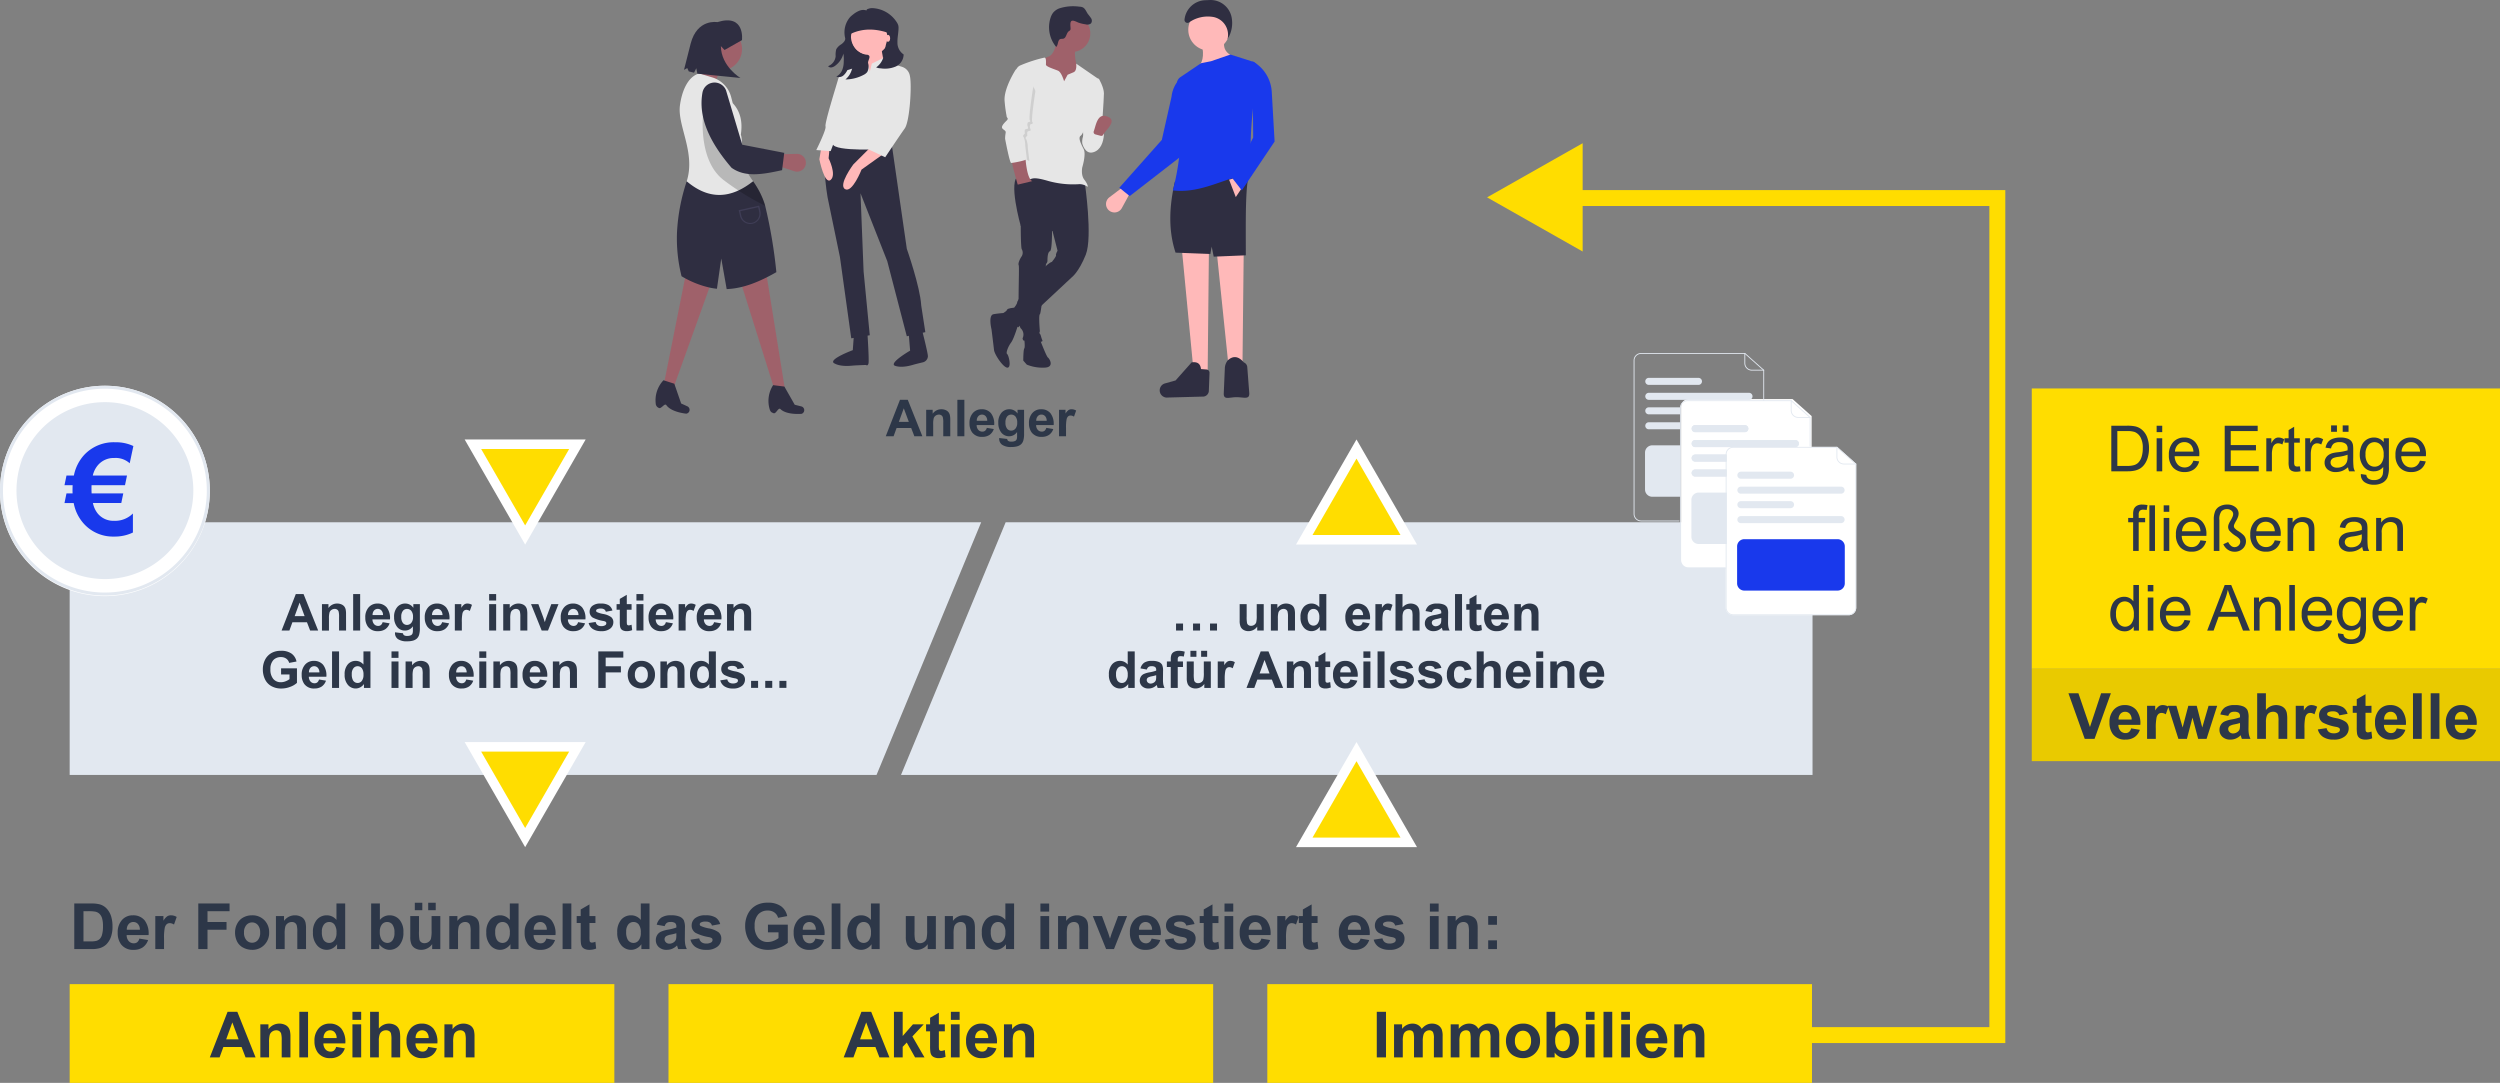 <svg xmlns="http://www.w3.org/2000/svg" width="784.872" height="339.966">
  <rect width="100%" height="100%" fill="#808080" stroke="none"/>
  <path d="M21.872 163.966h286.169l-32.854 79.322H21.872zM569.041 243.288H282.872l32.854-79.322h253.315z" fill="#e2e8f0"/>
  <path d="M65.871 154.037a32.936 32.936 0 11-65.871 0c0-1.044.05-2.071.145-3.087a32.936 32.936 0 0165.726 3.087z" fill="#fff"/>
  <g transform="translate(192.872 -87.034)">
    <path d="M53.584 209.432l-3.01.854-11.827-37.662 8.679-1.5zM18.256 209.649l-2.977-.638 7.7-38.595 8.373 2.728z" fill="#9f616a"/>
    <path d="M49.956 216.748c.824.376 1.515-1.955 2.21-1.272 1.945 1.911 6.61 1.483 6.61 1.483a1.216 1.216 0 00.766-1.584 1.216 1.216 0 00-.843-.753l-2.068-.517-3.247-5.711-3.539-.448-.089.146a9.125 9.125 0 00-.978 7.461c.297.944.697.974 1.178 1.195zM13.932 215.086c.742.52 1.846-1.646 2.405-.847 1.563 2.234 6.227 2.666 6.227 2.666a1.216 1.216 0 001.043-1.417 1.216 1.216 0 00-.692-.894l-1.939-.886-2.149-6.208-3.4-1.087-.115.127a9.125 9.125 0 00-2.325 7.157 1.546 1.546 0 00.945 1.389zM43.554 143.936a25.449 25.449 0 013.8 7.7 154.971 154.971 0 013.513 20.837c-5.507 3.16-10.285 4.973-14.952 5.286-.217.014-.434.025-.65.033l-1.7-9.6-1.357 9.5a21.573 21.573 0 01-2.021-.31 29.948 29.948 0 01-9.087-3.627 48.573 48.573 0 01-1.422-13.895 59.968 59.968 0 013.045-15.906z" fill="#2f2e41"/>
    <path d="M31.865 115.616l-7.481-2.544c2.706-2.649 3.812-5.559 2.693-8.828l8.379 1.5c-1.988 3.829-4.592 6.136-3.591 9.872z" fill="#9f616a"/>
    <path d="M43.554 143.936c-6.805 5.414-13.734 6.038-20.833.012 2.862-8.985-2.977-17.435-2.126-23.814.531-3.98 2.186-8.909 6.034-10.055l4.133 1.263a8.756 8.756 0 015.922 6.183l.489 1.9c2.366 2.517 3.155 5.826 2.541 9.842a7.2 7.2 0 01.043 4.016 7.744 7.744 0 00-.026 3.857 37.073 37.073 0 003.824 6.792" fill="#e6e6e6"/>
    <circle cx="6.733" cy="6.733" r="6.733" transform="translate(26.628 95.716)" fill="#9f616a"/>
    <path d="M56.482 140.787l-4.717-1.544.344-3.785 5.179-.115a2.792 2.792 0 012.819 3.226 2.792 2.792 0 01-3.626 2.218z" fill="#9f616a"/>
    <path d="M47.355 151.637a80.838 80.838 0 01-12.8-7.89c-8.828-6.434-6.583-22.145-6.583-22.145l11.781 11.686a7.745 7.745 0 00-.026 3.857c1.934 5.048 6.334 9.155 7.628 14.492z" opacity=".2"/>
    <path d="M52.662 140.455c-6.388 1.415-11.613 2.264-15.86-.748-6.736-7.834-10.564-15.7-9.131-23.618a3.84 3.84 0 012.787-3.007 3.863 3.863 0 014.608 2.33l5.089 17.055 13.183 2.552z" fill="#2f2e41"/>
    <path d="M42.65 157.361a3.3 3.3 0 01-3.217-2.581l-.392-1.764 6.435-1.429.392 1.764a3.3 3.3 0 01-2.5 3.932 3.3 3.3 0 01-.718.078zm-3.1-4.023l.3 1.349a2.87 2.87 0 105.6-1.245l-.3-1.349z" fill="#3f3d56"/>
    <path d="M40.07 99.635s1.081-8.412-7.739-5.654c0 0-6.3-1.156-8.365 6.723l-2.091 8.261 1.019-.555.475 1.039 1.652.418.707-1.4.342 1.7 13.529 1.349s-6.06-3.584-6.156-10.006l1.154 1.22zM72.923 95.544h15.06l-1.787 15.827-13.274-.33zM68.563 131.236c-4.522 1.615-1.615 17.766-1.615 17.766l3.876 18.734 3.553 25.518 5.814-.969-1.938-20.026-.971-24.553 8.4 21.319 6.137 23.579 5.814-1.292-1.292-8.4c-.323-5.814-4.522-17.765-4.522-17.765l-4.845-33.593z" fill="#2f2e41"/>
    <path d="M96.314 189.532s2.183 8.407 2.127 9.374v.029a2.06 2.06 0 01-1.594 1.855c-.927.22-2.153.516-2.809.7-.621.176-3.66 1.174-5.88.4s4.7-4.775 4.7-4.775l-.646-7.862zM79.468 191.821s.56 8.387.32 9.326-.786.466-.786.466-2.954.1-4.141.2c-.644.054-3.817.453-5.848-.733s5.848-4.113 5.848-4.113l.545-7.518z" fill="#2f2e41"/>
    <circle cx="6.137" cy="6.137" r="6.137" transform="translate(74.053 92.153)" fill="#ffb8b8"/>
    <path d="M78.253 102.489l1.292 9.044 5.491-2.584-1.292-7.106z" fill="#ffb8b8"/>
    <path d="M79.867 107.98l-1.081-1.751-1.18 1.428-5.168 1.615-1.292 7.752c-.323 1.938.646 5.491.646 5.491s-3.553 7.106-3.23 9.69 16.8 1.615 16.8 1.615l4.845-25.841-4.2-1.292-1.292-1.615-3.876 1.938-.646 2.584z" fill="#e6e6e6"/>
    <path d="M87.338 93.635a1.909 1.909 0 00-1.909-1.909h-9.2a2.416 2.416 0 00-2.416 2.416v3.71c4.409-2.233 8.936-1.841 13.529 0z" fill="#2f2e41"/>
    <path d="M80.514 133.172l-5.491 5.491s-4.845 6.46-2.584 7.752 5.168-6.137 5.168-6.137l6.783-4.845zM67.59 133.498l-.323 3.23s2.584 5.168.646 6.783-3.553-6.46-3.553-6.46l.646-3.876z" fill="#ffb8b8"/>
    <path d="M86.974 116.702l-1.615 9.367-6.46 7.429 6.137 2.907s4.522-6.783 6.137-9.044 2.261-13.889 1.615-16.473a3.583 3.583 0 00-2.584-2.907l-.969.646zM73.084 120.9l-2.584 6.783-2.584 6.783-4.522-.323s3.23-6.46 2.907-7.429 3.23-12.274 3.876-14.535a4.374 4.374 0 012.261-2.907l2.584.646z" fill="#e6e6e6"/>
    <path d="M88.333 107.921a8.656 8.656 0 01-4.728.565 3.7 3.7 0 01-1.409-.3 5.844 5.844 0 002.37-3.6 15.178 15.178 0 00.463-2.248 11.444 11.444 0 01.415-1.932 5.7 5.7 0 10-11.148-1.692 6.111 6.111 0 001.018 3.133 5.285 5.285 0 004.026 2.373.891.891 0 01.6.257c.537.539-.4 1.625-.276 2.375a3.719 3.719 0 01-.272 2.8 3.21 3.21 0 01-1.163.9 12.391 12.391 0 01-5.671 1.428 6.359 6.359 0 002.15-3.746 6.1 6.1 0 00-.766-4.16 11.26 11.26 0 01-.543 4.273 4.923 4.923 0 01-1.356 2.259 2.158 2.158 0 01-2.356.469 3.975 3.975 0 001.83-2.015 6.942 6.942 0 00.5-2.715 11.117 11.117 0 00-.1-2.486 6.853 6.853 0 01-2.555 3.791 2.721 2.721 0 01-1.152.548 1.146 1.146 0 01-1.106-.389 3.724 3.724 0 002.375-3.129 6.852 6.852 0 01.188-2.177 4.424 4.424 0 011.611-1.581c.609-.459 1.345-1.18 1.191-1.926a7.384 7.384 0 011.532-6.584 8.821 8.821 0 01.988-.856 7.563 7.563 0 011.954-1.164 3.257 3.257 0 012.235-.071c.061-.391.165-.376.484-.5a3.416 3.416 0 011.3-.239 9.565 9.565 0 017.69 4.422 3.46 3.46 0 01.495 1.025 3.413 3.413 0 01.077.9c-.028 1.476-.386 2.937-.343 4.413a4.39 4.39 0 001.94 3.782 4.184 4.184 0 01-2.488 3.797z" fill="#2f2e41"/>
    <ellipse cx=".677" cy="1.083" rx=".677" ry="1.083" transform="translate(85.233 97.984)" fill="#ffb8b8"/>
    <path d="M126.955 188.369s-1.424 4.906-2.374 6.173-1.741 3.324-1.266 3.64 1.424 4.115.158 4.273-4.115-4.115-4.273-5.539-.791-6.489-.791-6.489-1.108-4.432.633-4.748 4.432-.475 4.432-.475zM133.603 193.591s2.057 5.381 2.532 5.7 2.216 3.165-1.266 3.165a12.982 12.982 0 01-5.381-.95l-1.108-1.266s0-3.324.317-3.8 0-2.849 0-2.849z" fill="#2f2e41"/>
    <path d="M147.689 144.37s2.532 17.093.317 22.633-4.432 7.122-4.432 7.122l-16.777 15.669s-5.223-2.691-4.748-4.432c0 0 1.108-.633 1.266-1.108s2.216-.633 2.216-.633.95-1.108.95-1.741 8.23-11.87 10.921-12.662c0 0 1.424-1.741 1.266-2.058s.475-1.424.475-1.424l-1.583-6.173-9.971-1.583s-4.115-14.561-.633-15.669 20.733 2.059 20.733 2.059z" fill="#2f2e41"/>
    <path d="M127.905 155.448l-.317 2.532s0 6.647.317 7.281a2.217 2.217 0 010 2.216c-.475.633-1.266 2.216-.95 2.849s-.633 18.518.633 19.784a2.664 2.664 0 01.633 3.007c-.158.158.158.791.158.791s6.489 1.108 6.014 0-.475-1.741-.791-2.058 0-.791 0-.791-.475-5.065 0-5.381 1.9-15.511 1.9-15.669.475-.475.475-1.108 0-2.691.791-3.007.633-8.072.633-8.072z" fill="#2f2e41"/>
    <path d="M139.142 98.945s-.633 4.748-2.532 5.7-3.165 1.424-3.165 1.424l1.583 5.539.633 4.748h7.28l3.957-3.165-1.266-5.223-.633-.95s-.791-3.482-.158-4.59-5.699-3.483-5.699-3.483z" fill="#9f616a"/>
    <path d="M142.307 110.5l-1.108 2.057s-.791-2.849-1.9-3.324-3.8-1.266-3.8-1.9.158-2.216-.475-2.216a44.061 44.061 0 00-7.755 2.532 2.494 2.494 0 00-1.108 1.266l1.741 18.2s-2.532 8.546-1.741 11.87 1.424 3.8 3.324 4.273.791-1.108 6.331.475a28.953 28.953 0 0010.288 1.108 4.429 4.429 0 012.374.791c.316.158.158-.791-.95-2.216s-.633-3.8-.633-3.8 1.266-4.115.475-5.7-1.9-3.64-.95-4.273 2.216-5.381 2.216-5.381l3.482-12.345-7.122-4.906s.316 2.216-.791 2.691-1.898.798-1.898.798z" fill="#e6e6e6"/>
    <path d="M151.17 111.76h.95s1.583 2.691 1.583 4.59-.791 12.662-.791 12.662l-4.59 4.748-1.108-3.64-.317-8.072z" fill="#e6e6e6"/>
    <path d="M148.638 128.543s5.223-1.424 5.065.791-.95 4.906-3.482 5.539-3.324-2.849-3.324-2.849-.316-3.165 1.741-3.481z" fill="#e6e6e6"/>
    <path d="M129.013 135.822s.316 7.28 2.216 8.072l-4.59 1.108s-2.216-7.6-1.9-7.914a30.906 30.906 0 014.274-1.266z" fill="#9f616a"/>
    <path d="M127.825 111.053l-1.029-1.5s-3.8 5.856-3.482 9.813a44.34 44.34 0 00.633 4.748c0 .633.791.633 0 1.424s-1.9 1.9-1.266 2.532 1.108.633.95 1.424a10.465 10.465 0 00-.158 1.741s1.345 2.611 1.82 2.611 4.985 4.194 4.985 3.719-.475-3.8-.475-4.273a7.167 7.167 0 00-.475-2.532c-.317-.475-.317-.317 0-.791s.317 0 .317-.475-.158-1.108.316-1.266.95 0 .633-.791 0-1.424.158-1.424.95-.158.475-.633.95-9.655.95-9.655-.237-2.294-4.352-4.672z" opacity=".1"/>
    <path d="M128.696 107.65l-2.695 1.266s-3.8 5.856-3.482 9.813a44.341 44.341 0 00.633 4.748c0 .633.791.633 0 1.424s-1.9 1.9-1.266 2.532 1.108.633.95 1.424a10.472 10.472 0 00-.158 1.741s1.424 7.6 1.9 7.6 4.906-.791 4.906-1.266-.475-3.8-.475-4.273a7.169 7.169 0 00-.475-2.532c-.316-.475-.316-.317 0-.791s.317 0 .317-.475-.158-1.108.317-1.266.95 0 .633-.791 0-1.424.158-1.424.95-.158.475-.633.95-9.654.95-9.654 1.427-5.069-2.688-7.443z" fill="#e6e6e6"/>
    <circle cx="5.856" cy="5.856" r="5.856" transform="translate(137.718 91.665)" fill="#9f616a"/>
    <path d="M145.726 94.148a11.533 11.533 0 002.251.531 1.87 1.87 0 001.657-.284 1.4 1.4 0 00.062-1.6 15.377 15.377 0 00-1.032-1.371c-.513-.741-.816-1.723-1.636-2.1a3.009 3.009 0 00-1.064-.2 14.126 14.126 0 00-6.313.556 4.647 4.647 0 00-1.906 1.356 5.062 5.062 0 00-.762 1.477 9.639 9.639 0 001.734 9.256c.718-.647.406-2.142 1.315-2.472.3-.108.635-.033.941-.119.96-.269.912-1.752 1.711-2.348a1.524 1.524 0 00.455-.374.928.928 0 00.089-.471c.006-.556-.255-1.967.275-2.348s1.705.324 2.223.511z" fill="#2f2e41"/>
    <path d="M152.713 129.677a.663.663 0 00.763-.344c.727-1.454 5.005-4.725.861-5.851-2.769-.752-3.2 3.183-3.82 4.744a.754.754 0 00.51 1.007z" fill="#9f616a"/>
    <path d="M155.28 153.092a2.644 2.644 0 004.048-.735l2.789-5.109-2.109-1.748-4.6 3.483a2.644 2.644 0 00-.131 4.109z" fill="#ffb9b9"/>
    <path d="M158.545 145.968l3.256 2.626 17.753-13.761-1.05-23.951a9.673 9.673 0 00-3.576 6.535l-3.042 13.53z" fill="#1939ec"/>
    <path d="M192.791 201.644h4.412l.42-38.658h-8.824zM181.863 203.744h4.412l.42-41.179-8.824-.42z" fill="#ffb9b9"/>
    <path d="M176.193 166.352l10.925.42.42-2.311.63 3.151 10.085-.42c0-10.218-.22-21.509 1.05-25.422l-23.321 2.311c-1.836 7.913-2.062 15.413.211 22.271zM195.331 211.729c2.358 0 4.207.916 3.992-1.433l-.611-7.941a1.736 1.736 0 00-1.09-1.551q-2.521-2.956-5.042-.63a4.184 4.184 0 00-.911 2.394l-.342 7.887c-.118 2.292 1.709 1.274 4.004 1.274zM173.795 211.839l11.213-.3a1.9 1.9 0 001.639-1.94l.211-5.479a1.037 1.037 0 00-.956-1.086l-1.724-.133c-.2-1.876-1.347-2.331-2.941-2.1l-5.042 5.673-3.323.93a2.269 2.269 0 00-1.632 2.522 2.27 2.27 0 002.557 1.911z" fill="#2f2e41"/>
    <circle cx="6.513" cy="6.513" r="6.513" transform="translate(180.185 89.872)" fill="#ffb9b9"/>
    <path d="M183.336 107.941l11.135-3.151c-2.49-.969-3.452-2.659-2.941-5.042h-7.353c.945 3.59.948 6.52-.841 8.193z" fill="#ffb9b9"/>
    <path d="M175.353 146.806c6.284.8 12.074-1.63 17.543-3.467 2.469-.829 4.956.036 7.248-1.366-.991-9.763-.029-20.759 2.077-32.478a2.777 2.777 0 00-1.888-3.14l-6.912-2.2-6.093 2.1-3.151.63-6.49 4.385a2.372 2.372 0 00-1.01 2.37 77.782 77.782 0 01-1.324 33.166z" fill="#1939ec"/>
    <path d="M193.001 143.446l2.1 5.462 2.1-3.152-2.731-2.731z" fill="#ffb9b9"/>
    <path d="M180.448 94.063a10.27 10.27 0 017.577-1.7 5.69 5.69 0 014.467 7.011l-.016.061.376-.708a9.5 9.5 0 00.968-6.126 6.742 6.742 0 00-6.919-5.558l-1.417.059a6.793 6.793 0 00-6.478 6.089.933.933 0 001.439.876z" fill="#2f2e41"/>
    <path d="M194.051 143.026l2.941 3.782 10.295-15.337-.89-15.581a11.786 11.786 0 00-6.043-9.63l.21 23.951z" fill="#1939ec"/>
  </g>
  <path d="M32.936 121.101A32.951 32.951 0 00.01 153.026c-.009.334-.014.673-.014 1.012a32.936 32.936 0 1032.936-32.936zm0 64.931a32.029 32.029 0 01-32-32q0-.656.028-1.3a31.994 31.994 0 1131.967 33.294z" fill="#e2e8f0"/>
  <path d="M542.904 140.639a2.345 2.345 0 00-1.123 2v.345a5.369 5.369 0 011.123-2.345zm33.882-.345h-32.659a2.349 2.349 0 00-2.346 2.346v48.161a2.349 2.349 0 002.346 2.346h36.291a2.349 2.349 0 002.346-2.346v-45.17zm-33.882.345a2.345 2.345 0 00-1.123 2v.345a5.369 5.369 0 011.123-2.345z" fill="#fff"/>
  <path d="M528.904 125.639a2.345 2.345 0 00-1.123 2v.345a5.369 5.369 0 011.123-2.345zm33.882-.345h-32.659a2.349 2.349 0 00-2.346 2.346v48.161a2.349 2.349 0 002.346 2.346h36.291a2.349 2.349 0 002.346-2.346v-45.17zm-33.882.345a2.345 2.345 0 00-1.123 2v.345a5.369 5.369 0 011.123-2.345z" fill="#fff"/>
  <path d="M60.696 154.038a27.76 27.76 0 11-55.521 0c0-.88.042-1.746.122-2.6a27.76 27.76 0 0155.4 2.6z" fill="#e2e8f0"/>
  <path d="M41.872 140.036l-1.152 5.41a6.563 6.563 0 00-4.848-1.66 6.486 6.486 0 00-5.156 2.285 7.566 7.566 0 00-1.582 3.223h10.738l-.625 3.027H28.743q-.02.449-.02 1.152 0 .684.039 1.426h9.941l-.625 3.027h-8.906a7.686 7.686 0 001.5 3.282 6.342 6.342 0 005.078 2.3 7.925 7.925 0 005.977-2.3v5.977a13.073 13.073 0 01-5.914 1.269 12.3 12.3 0 01-9.375-3.906 13.257 13.257 0 01-3.3-6.621h-2.891l.625-3.027h1.914q-.02-.469-.02-1 0-.9.039-1.582h-2.558l.625-3.024h2.324a13.358 13.358 0 013.262-6.5 12.673 12.673 0 019.707-3.945 12.783 12.783 0 015.707 1.187z" fill="#1939ec"/>
  <path d="M527.259 163.684h-12.041a2.348 2.348 0 01-2.346-2.346V113.18a2.348 2.348 0 012.346-2.346h32.659l5.978 5.337v9.7h-.276v-9.58l-5.807-5.185h-32.554a2.072 2.072 0 00-2.07 2.07v48.165a2.072 2.072 0 002.07 2.07h12.041z" fill="#e2e8f0"/>
  <path d="M553.716 116.354h-3.726a2.348 2.348 0 01-2.346-2.346v-3.036a.138.138 0 11.276 0v3.036a2.072 2.072 0 002.07 2.07h3.726a.138.138 0 010 .276zM549.099 123.322h-31.461a1.104 1.104 0 100 2.208h31.461a1.104 1.104 0 000-2.208zM533.231 118.63h-15.593a1.104 1.104 0 100 2.208h15.593a1.104 1.104 0 100-2.208zM517.638 132.567a1.104 1.104 0 100 2.208h9.861v-2.208zM517.638 127.875a1.104 1.104 0 100 2.208h9.861v-2.208zM527.568 155.956h-8.837a2.279 2.279 0 01-2.277-2.277v-11.591a2.279 2.279 0 012.277-2.277h8.837z" fill="#e2e8f0"/>
  <path d="M541.817 178.518h-12.041a2.348 2.348 0 01-2.346-2.346v-48.158a2.348 2.348 0 012.346-2.346h32.659l5.978 5.337v9.152h-.276v-9.028l-5.807-5.185h-32.554a2.072 2.072 0 00-2.07 2.07v48.161a2.072 2.072 0 002.07 2.07h12.041z" fill="#e2e8f0"/>
  <path d="M568.274 131.188h-3.726a2.348 2.348 0 01-2.346-2.346v-3.036a.138.138 0 01.276 0v3.036a2.072 2.072 0 002.07 2.07h3.726a.138.138 0 110 .276zM563.657 138.156h-31.461a1.104 1.104 0 100 2.208h31.461a1.104 1.104 0 000-2.208zM547.789 133.464h-15.593a1.104 1.104 0 100 2.208h15.593a1.104 1.104 0 000-2.208z" fill="#e2e8f0"/>
  <path d="M563.657 138.156h-31.461a1.104 1.104 0 100 2.208h31.461a1.104 1.104 0 000-2.208zM547.789 133.464h-15.593a1.104 1.104 0 100 2.208h15.593a1.104 1.104 0 000-2.208zM532.196 147.401a1.104 1.104 0 100 2.208h9.861v-2.208zM532.196 142.709a1.104 1.104 0 100 2.208h9.861v-2.208z" fill="#e2e8f0"/>
  <path d="M532.196 147.401a1.104 1.104 0 100 2.208h9.861v-2.208zM532.196 142.709a1.104 1.104 0 100 2.208h9.861v-2.208zM542.126 170.79h-8.837a2.279 2.279 0 01-2.277-2.277v-11.591a2.279 2.279 0 012.277-2.277h8.837z" fill="#e2e8f0"/>
  <path d="M542.904 140.639a2.345 2.345 0 00-1.123 2v.345h.276v-.345a2.074 2.074 0 011.539-2zm33.882-.345h-32.659a2.349 2.349 0 00-2.346 2.346v48.161a2.349 2.349 0 002.346 2.346h36.291a2.349 2.349 0 002.346-2.346v-45.17zm5.7 50.5a2.072 2.072 0 01-2.07 2.07h-36.29a2.072 2.072 0 01-2.07-2.07V142.64a2.074 2.074 0 011.539-2 2.045 2.045 0 01.531-.069h32.555l5.807 5.184zm-39.583-50.159a2.345 2.345 0 00-1.123 2v.345h.276v-.345a2.074 2.074 0 011.539-2z" fill="#e2e8f0"/>
  <path d="M582.625 145.814h-3.726a2.348 2.348 0 01-2.346-2.346v-3.036a.138.138 0 01.276 0v3.036a2.072 2.072 0 002.07 2.07h3.726a.138.138 0 010 .276zM578.008 154.989h-31.461a1.104 1.104 0 110-2.208h31.461a1.104 1.104 0 110 2.208zM562.14 150.298h-15.593a1.104 1.104 0 110-2.208h15.593a1.104 1.104 0 010 2.208zM578.008 164.234h-31.461a1.104 1.104 0 110-2.208h31.461a1.104 1.104 0 110 2.208zM562.14 159.543h-15.593a1.104 1.104 0 110-2.208h15.593a1.104 1.104 0 010 2.208z" fill="#e2e8f0"/>
  <path d="M576.892 185.417h-29.253a2.279 2.279 0 01-2.277-2.277v-11.591a2.279 2.279 0 012.277-2.277h29.254a2.279 2.279 0 012.277 2.277v11.591a2.279 2.279 0 01-2.278 2.277z" fill="#1939ec"/>
  <path fill="#fd0" d="M21.872 308.966h171v31h-171zM209.872 308.966h171v31h-171zM397.872 308.966h171v31h-171zM637.872 121.966h147v88h-147z"/>
  <path fill="#e9ca00" d="M637.872 209.966h147v29h-147z"/>
  <g fill="#fd0">
    <path d="M148.466 139.466h32.812l-16.406 28.494-16.406-28.494z"/>
    <path d="M164.872 164.954l13.811-23.988h-27.622l13.811 23.988m0 6.012l-19-33h38l-19 33z" fill="#fff"/>
  </g>
  <g fill="#fd0">
    <path d="M148.466 234.466h32.812l-16.406 28.494-16.406-28.494z"/>
    <path d="M164.872 259.954l13.811-23.988h-27.622l13.811 23.988m0 6.012l-19-33h38l-19 33z" fill="#fff"/>
  </g>
  <g fill="#fd0">
    <path d="M442.278 169.466h-32.812l16.406-28.494 16.406 28.494z"/>
    <path d="M425.872 143.978l-13.811 23.988h27.622l-13.811-23.988m0-6.012l19 33h-38l19-33z" fill="#fff"/>
  </g>
  <g fill="#fd0">
    <path d="M442.278 264.466h-32.812l16.406-28.494 16.406 28.494z"/>
    <path d="M425.872 238.978l-13.811 23.988h27.622l-13.811-23.988m0-6.012l19 33h-38l19-33z" fill="#fff"/>
  </g>
  <path d="M23.317 283.65h5.284a10.317 10.317 0 012.725.273 4.788 4.788 0 012.158 1.318 6.255 6.255 0 011.367 2.319 10.565 10.565 0 01.469 3.384 9.409 9.409 0 01-.439 3.047 6.312 6.312 0 01-1.533 2.529 5.081 5.081 0 01-2.033 1.146 8.746 8.746 0 01-2.558.3h-5.44zm2.891 2.422v9.482h2.158a7.876 7.876 0 001.748-.137 2.668 2.668 0 001.167-.6 3.031 3.031 0 00.757-1.382 9.34 9.34 0 00.293-2.622 8.553 8.553 0 00-.293-2.547 3.276 3.276 0 00-.82-1.387 2.751 2.751 0 00-1.338-.674 13.106 13.106 0 00-2.373-.137zm17.549 8.594l2.734.459a4.485 4.485 0 01-1.665 2.29 4.891 4.891 0 01-2.847.786 4.64 4.64 0 01-4-1.768 5.938 5.938 0 01-1.025-3.574 5.727 5.727 0 011.348-4.038 4.438 4.438 0 013.408-1.46 4.6 4.6 0 013.652 1.528 6.762 6.762 0 011.279 4.683h-6.878a2.776 2.776 0 00.664 1.9 2.077 2.077 0 001.582.679 1.68 1.68 0 001.084-.352 2.171 2.171 0 00.664-1.133zm.156-2.773a2.642 2.642 0 00-.615-1.812 1.888 1.888 0 00-1.426-.621 1.906 1.906 0 00-1.484.654 2.532 2.532 0 00-.576 1.777zm7.588 6.073h-2.744v-10.371h2.549v1.471a4.432 4.432 0 011.177-1.377 2.165 2.165 0 011.187-.332 3.483 3.483 0 011.807.518l-.851 2.391a2.408 2.408 0 00-1.289-.449 1.523 1.523 0 00-.977.317 2.17 2.17 0 00-.63 1.147 16.3 16.3 0 00-.229 3.485zm10.752 0V283.65h9.819v2.422h-6.929v3.389h5.977v2.422h-5.977v6.083zm11.543-5.332a5.61 5.61 0 01.676-2.647 4.625 4.625 0 011.909-1.953 5.666 5.666 0 012.759-.674 5.178 5.178 0 013.857 1.528 5.28 5.28 0 011.5 3.862 5.343 5.343 0 01-1.519 3.9 5.133 5.133 0 01-3.821 1.55 6.022 6.022 0 01-2.72-.645 4.421 4.421 0 01-1.965-1.889 6.3 6.3 0 01-.676-3.032zm2.813.146a3.436 3.436 0 00.732 2.363 2.327 2.327 0 001.806.823 2.312 2.312 0 001.8-.82 3.483 3.483 0 00.725-2.385 3.42 3.42 0 00-.728-2.344 2.312 2.312 0 00-1.8-.82 2.327 2.327 0 00-1.807.82 3.436 3.436 0 00-.729 2.363zm19.472 5.186h-2.744v-5.293a8.181 8.181 0 00-.176-2.173 1.524 1.524 0 00-.571-.767 1.633 1.633 0 00-.952-.273 2.2 2.2 0 00-1.279.391 1.968 1.968 0 00-.777 1.035 8.947 8.947 0 00-.21 2.38v4.7h-2.744v-10.371h2.544v1.523a4.153 4.153 0 013.418-1.758 4.117 4.117 0 011.66.327 2.782 2.782 0 011.138.835 3.025 3.025 0 01.537 1.152 8.571 8.571 0 01.151 1.846zm12.291 0h-2.545v-1.523a4.118 4.118 0 01-1.499 1.323 3.846 3.846 0 01-1.743.435 3.95 3.95 0 01-3.062-1.44 5.859 5.859 0 01-1.274-4.019 5.791 5.791 0 011.24-4.009 4.043 4.043 0 013.135-1.372 3.883 3.883 0 013.008 1.445v-5.156h2.74zm-7.32-5.41a4.749 4.749 0 00.459 2.4 2.074 2.074 0 001.855 1.074 2.02 2.02 0 001.611-.806 3.719 3.719 0 00.664-2.407 4.07 4.07 0 00-.645-2.573 2.04 2.04 0 00-1.65-.786 2.062 2.062 0 00-1.636.776 3.508 3.508 0 00-.658 2.322zm15.468 5.41V283.65h2.744v5.156a3.883 3.883 0 013.008-1.445 4.043 4.043 0 013.135 1.372 5.681 5.681 0 011.24 3.94 6 6 0 01-1.264 4.093 3.946 3.946 0 01-3.072 1.434 3.8 3.8 0 01-1.752-.444 4.191 4.191 0 01-1.487-1.313v1.523zm2.725-5.41a4.411 4.411 0 00.508 2.383 2.171 2.171 0 001.895 1.094 1.941 1.941 0 001.548-.776 3.82 3.82 0 00.64-2.446 4.05 4.05 0 00-.645-2.563 2.04 2.04 0 00-1.65-.786 2.068 2.068 0 00-1.641.767 3.52 3.52 0 00-.655 2.327zm16.436 5.41v-1.553a4 4 0 01-1.489 1.309 4.175 4.175 0 01-1.948.479 3.809 3.809 0 01-1.872-.46 2.71 2.71 0 01-1.2-1.289 5.752 5.752 0 01-.371-2.295v-6.562h2.744v4.766a13.215 13.215 0 00.151 2.681 1.462 1.462 0 00.552.781 1.7 1.7 0 001.016.288 2.159 2.159 0 001.26-.386 1.962 1.962 0 00.762-.957 11.109 11.109 0 00.205-2.8v-4.375h2.744v10.373zm-5.449-12.207v-2.354h2.354v2.354zm4.2 0v-2.354h2.363v2.354zm16.073 12.207h-2.744v-5.293a8.181 8.181 0 00-.176-2.173 1.524 1.524 0 00-.571-.767 1.633 1.633 0 00-.952-.273 2.2 2.2 0 00-1.279.391 1.968 1.968 0 00-.776 1.035 8.947 8.947 0 00-.21 2.383v4.697h-2.745v-10.371h2.549v1.523a4.153 4.153 0 013.418-1.758 4.117 4.117 0 011.66.327 2.782 2.782 0 011.138.835 3.025 3.025 0 01.537 1.152 8.572 8.572 0 01.151 1.846zm12.295 0h-2.549v-1.523a4.118 4.118 0 01-1.499 1.323 3.846 3.846 0 01-1.743.435 3.95 3.95 0 01-3.062-1.44 5.859 5.859 0 01-1.275-4.02 5.791 5.791 0 011.24-4.009 4.043 4.043 0 013.135-1.372 3.883 3.883 0 013.008 1.445v-5.156h2.744zm-7.328-5.41a4.749 4.749 0 00.459 2.4 2.074 2.074 0 001.855 1.074 2.02 2.02 0 001.611-.806 3.719 3.719 0 00.664-2.407 4.07 4.07 0 00-.645-2.573 2.04 2.04 0 00-1.65-.786 2.062 2.062 0 00-1.636.776 3.508 3.508 0 00-.658 2.322zm16.039 2.11l2.734.459a4.485 4.485 0 01-1.665 2.29 4.891 4.891 0 01-2.847.786 4.64 4.64 0 01-4-1.768 5.938 5.938 0 01-1.025-3.574 5.727 5.727 0 011.348-4.038 4.438 4.438 0 013.408-1.46 4.6 4.6 0 013.652 1.528 6.762 6.762 0 011.279 4.683h-6.875a2.776 2.776 0 00.664 1.9 2.077 2.077 0 001.582.679 1.68 1.68 0 001.084-.352 2.171 2.171 0 00.661-1.133zm.156-2.773a2.642 2.642 0 00-.615-1.812 1.888 1.888 0 00-1.426-.62 1.906 1.906 0 00-1.484.654 2.532 2.532 0 00-.576 1.777zm4.961 6.073V283.65h2.744v14.316zm10.313-10.371v2.188h-1.875v4.183a10.4 10.4 0 00.054 1.479.6.6 0 00.244.347.774.774 0 00.464.137 3.55 3.55 0 001.1-.264l.234 2.129a5.455 5.455 0 01-2.168.41 3.439 3.439 0 01-1.338-.249 1.952 1.952 0 01-.874-.645 2.544 2.544 0 01-.386-1.069 13.3 13.3 0 01-.088-1.934v-4.525h-1.26v-2.187h1.26v-2.061l2.754-1.6v3.662zm16.972 10.371h-2.549v-1.523a4.118 4.118 0 01-1.5 1.323 3.846 3.846 0 01-1.743.435 3.95 3.95 0 01-3.062-1.44 5.859 5.859 0 01-1.274-4.019 5.791 5.791 0 011.24-4.009 4.043 4.043 0 013.135-1.372 3.883 3.883 0 013.012 1.445v-5.156h2.744zm-7.324-5.41a4.749 4.749 0 00.459 2.4 2.074 2.074 0 001.855 1.074 2.02 2.02 0 001.611-.806 3.719 3.719 0 00.664-2.407 4.07 4.07 0 00-.645-2.573 2.04 2.04 0 00-1.65-.786 2.062 2.062 0 00-1.636.776 3.508 3.508 0 00-.658 2.322zm12.08-1.8l-2.49-.449a3.879 3.879 0 011.445-2.227 5.289 5.289 0 013.047-.723 6.566 6.566 0 012.734.435 2.727 2.727 0 011.265 1.1 5.659 5.659 0 01.366 2.456l-.029 3.2a11.12 11.12 0 00.132 2.017 5.886 5.886 0 00.493 1.401h-2.715q-.107-.273-.264-.811-.068-.244-.1-.322a4.947 4.947 0 01-1.5 1.025 4.307 4.307 0 01-1.709.342 3.534 3.534 0 01-2.524-.869 2.889 2.889 0 01-.923-2.2 2.949 2.949 0 01.42-1.567 2.744 2.744 0 011.177-1.055 9.2 9.2 0 012.183-.64 14.951 14.951 0 002.666-.674v-.273a1.421 1.421 0 00-.391-1.128 2.341 2.341 0 00-1.475-.337 1.964 1.964 0 00-1.143.288 2 2 0 00-.662 1.014zm3.672 2.227a17.153 17.153 0 01-1.67.42 5.03 5.03 0 00-1.494.479 1.144 1.144 0 00-.537.967 1.346 1.346 0 00.43 1 1.5 1.5 0 001.094.42 2.376 2.376 0 001.416-.488 1.719 1.719 0 00.654-.908 5.419 5.419 0 00.107-1.338zm4.431 2.024l2.754-.42a2.018 2.018 0 00.713 1.216 2.409 2.409 0 001.5.415 2.715 2.715 0 001.6-.391.872.872 0 00.361-.732.721.721 0 00-.2-.518 2.187 2.187 0 00-.918-.361 14.8 14.8 0 01-4.209-1.338 2.672 2.672 0 01-1.23-2.334 2.876 2.876 0 011.064-2.266 4.971 4.971 0 013.3-.918 5.758 5.758 0 013.164.693 3.544 3.544 0 011.426 2.051l-2.588.479a1.6 1.6 0 00-.63-.928 2.3 2.3 0 00-1.323-.322 2.981 2.981 0 00-1.553.3.65.65 0 00-.312.557.606.606 0 00.273.5 10.3 10.3 0 002.563.771 7.631 7.631 0 013.062 1.221 2.537 2.537 0 01.859 2.041 3.133 3.133 0 01-1.176 2.452 5.274 5.274 0 01-3.527 1.025 5.785 5.785 0 01-3.354-.859 3.959 3.959 0 01-1.619-2.334zm24.326-2.3v-2.417h6.23v5.7a7.843 7.843 0 01-2.632 1.548 9.579 9.579 0 01-3.491.669 7.836 7.836 0 01-3.913-.941 5.992 5.992 0 01-2.51-2.7 8.71 8.71 0 01-.84-3.813 8.24 8.24 0 01.938-3.975 6.314 6.314 0 012.744-2.666 7.4 7.4 0 013.428-.713 6.839 6.839 0 014.165 1.118 5.049 5.049 0 011.929 3.091l-2.871.537a3.032 3.032 0 00-1.138-1.665 3.439 3.439 0 00-2.085-.61 3.917 3.917 0 00-3.013 1.2 5.06 5.06 0 00-1.118 3.564 5.605 5.605 0 001.133 3.832 3.783 3.783 0 002.969 1.274 4.978 4.978 0 001.821-.356 6.241 6.241 0 001.567-.864v-1.818zm14.885 1.959l2.734.459a4.485 4.485 0 01-1.665 2.29 4.891 4.891 0 01-2.847.786 4.64 4.64 0 01-4-1.768 5.938 5.938 0 01-1.033-3.574 5.727 5.727 0 011.348-4.038 4.438 4.438 0 013.408-1.46 4.6 4.6 0 013.652 1.528 6.762 6.762 0 011.279 4.683h-6.875a2.776 2.776 0 00.664 1.9 2.077 2.077 0 001.582.679 1.68 1.68 0 001.084-.352 2.171 2.171 0 00.669-1.133zm.156-2.773a2.642 2.642 0 00-.615-1.812 1.888 1.888 0 00-1.426-.62 1.906 1.906 0 00-1.484.654 2.532 2.532 0 00-.576 1.777zm4.962 6.073V283.65h2.744v14.316zm15.071 0h-2.549v-1.523a4.118 4.118 0 01-1.5 1.323 3.846 3.846 0 01-1.743.435 3.95 3.95 0 01-3.062-1.44 5.859 5.859 0 01-1.274-4.019 5.791 5.791 0 011.24-4.009 4.043 4.043 0 013.135-1.372 3.883 3.883 0 013.008 1.445v-5.156h2.745zm-7.324-5.41a4.749 4.749 0 00.459 2.4 2.074 2.074 0 001.855 1.074 2.02 2.02 0 001.611-.806 3.719 3.719 0 00.664-2.407 4.07 4.07 0 00-.645-2.573 2.04 2.04 0 00-1.65-.786 2.062 2.062 0 00-1.636.776 3.508 3.508 0 00-.661 2.322zm22.409 5.41v-1.553a4 4 0 01-1.485 1.309 4.175 4.175 0 01-1.948.479 3.809 3.809 0 01-1.875-.459 2.71 2.71 0 01-1.2-1.289 5.752 5.752 0 01-.371-2.295v-6.562h2.744v4.766a13.215 13.215 0 00.151 2.681 1.462 1.462 0 00.552.781 1.7 1.7 0 001.016.288 2.159 2.159 0 001.26-.386 1.962 1.962 0 00.762-.957 11.109 11.109 0 00.205-2.8v-4.375h2.744v10.372zm14.824 0h-2.744v-5.293a8.181 8.181 0 00-.176-2.173 1.524 1.524 0 00-.571-.767 1.633 1.633 0 00-.952-.273 2.2 2.2 0 00-1.279.391 1.968 1.968 0 00-.776 1.035 8.947 8.947 0 00-.211 2.38v4.7h-2.744v-10.371h2.544v1.523a4.153 4.153 0 013.418-1.758 4.118 4.118 0 011.66.327 2.782 2.782 0 011.138.835 3.025 3.025 0 01.537 1.152 8.571 8.571 0 01.151 1.846zm12.291 0h-2.549v-1.523a4.118 4.118 0 01-1.5 1.323 3.846 3.846 0 01-1.743.435 3.95 3.95 0 01-3.062-1.44 5.859 5.859 0 01-1.274-4.019 5.791 5.791 0 011.24-4.009 4.043 4.043 0 013.135-1.372 3.883 3.883 0 013.013 1.445v-5.156h2.74zm-7.32-5.41a4.749 4.749 0 00.459 2.4 2.074 2.074 0 001.855 1.074 2.02 2.02 0 001.611-.806 3.718 3.718 0 00.664-2.407 4.07 4.07 0 00-.645-2.573 2.04 2.04 0 00-1.65-.786 2.062 2.062 0 00-1.636.776 3.508 3.508 0 00-.658 2.322zm15.586-6.367v-2.539h2.744v2.539zm0 11.777v-10.371h2.744v10.371zm14.99 0h-2.744v-5.293a8.181 8.181 0 00-.176-2.173 1.524 1.524 0 00-.571-.767 1.633 1.633 0 00-.952-.273 2.2 2.2 0 00-1.279.391 1.968 1.968 0 00-.776 1.035 8.947 8.947 0 00-.21 2.383v4.697h-2.748v-10.371h2.549v1.523a4.153 4.153 0 013.418-1.758 4.118 4.118 0 011.66.327 2.782 2.782 0 011.138.835 3.025 3.025 0 01.537 1.152 8.571 8.571 0 01.151 1.846zm5.635 0l-4.18-10.371h2.881l1.953 5.293.566 1.768q.225-.674.283-.889.137-.439.293-.879l1.973-5.293h2.822l-4.121 10.371zm14.277-3.3l2.734.459a4.485 4.485 0 01-1.665 2.29 4.891 4.891 0 01-2.847.786 4.64 4.64 0 01-4-1.768 5.938 5.938 0 01-1.025-3.574 5.727 5.727 0 011.348-4.038 4.438 4.438 0 013.408-1.46 4.6 4.6 0 013.652 1.528 6.762 6.762 0 011.279 4.683h-6.875a2.776 2.776 0 00.664 1.9 2.077 2.077 0 001.582.679 1.68 1.68 0 001.077-.353 2.171 2.171 0 00.668-1.132zm.156-2.773a2.642 2.642 0 00-.615-1.812 1.888 1.888 0 00-1.426-.62 1.906 1.906 0 00-1.484.654 2.532 2.532 0 00-.576 1.777zm3.994 3.115l2.754-.42a2.018 2.018 0 00.713 1.216 2.409 2.409 0 001.5.415 2.715 2.715 0 001.6-.391.872.872 0 00.361-.732.72.72 0 00-.2-.518 2.187 2.187 0 00-.918-.361 14.8 14.8 0 01-4.209-1.338 2.672 2.672 0 01-1.23-2.334 2.876 2.876 0 011.064-2.266 4.971 4.971 0 013.3-.918 5.758 5.758 0 013.164.693 3.544 3.544 0 011.426 2.051l-2.588.479a1.6 1.6 0 00-.63-.928 2.3 2.3 0 00-1.323-.322 2.981 2.981 0 00-1.553.3.65.65 0 00-.312.557.607.607 0 00.273.5 10.3 10.3 0 002.563.771 7.631 7.631 0 013.062 1.221 2.537 2.537 0 01.859 2.041 3.133 3.133 0 01-1.191 2.451 5.274 5.274 0 01-3.514 1.025 5.785 5.785 0 01-3.354-.859 3.959 3.959 0 01-1.617-2.334zm16.846-7.412v2.188h-1.875v4.182a10.4 10.4 0 00.054 1.479.6.6 0 00.244.347.774.774 0 00.464.137 3.55 3.55 0 001.1-.264l.234 2.129a5.455 5.455 0 01-2.168.41 3.439 3.439 0 01-1.338-.249 1.953 1.953 0 01-.874-.645 2.544 2.544 0 01-.386-1.069 13.3 13.3 0 01-.088-1.934v-4.525h-1.26v-2.187h1.26v-2.061l2.754-1.6v3.662zm1.9-1.406v-2.539h2.744v2.539zm0 11.777v-10.372h2.744v10.371zm11.563-3.3l2.734.459a4.485 4.485 0 01-1.661 2.288 4.891 4.891 0 01-2.847.786 4.64 4.64 0 01-4-1.768 5.938 5.938 0 01-1.025-3.574 5.727 5.727 0 011.348-4.038 4.438 4.438 0 013.408-1.46 4.6 4.6 0 013.652 1.528 6.762 6.762 0 011.279 4.683h-6.875a2.776 2.776 0 00.664 1.9 2.077 2.077 0 001.582.679 1.68 1.68 0 001.084-.352 2.171 2.171 0 00.661-1.132zm.156-2.773a2.642 2.642 0 00-.615-1.812 1.888 1.888 0 00-1.426-.62 1.906 1.906 0 00-1.484.654 2.532 2.532 0 00-.576 1.777zm7.592 6.072h-2.744v-10.371h2.549v1.471a4.432 4.432 0 011.177-1.377 2.165 2.165 0 011.187-.332 3.483 3.483 0 011.807.518l-.851 2.391a2.408 2.408 0 00-1.289-.449 1.523 1.523 0 00-.977.317 2.169 2.169 0 00-.63 1.147 16.3 16.3 0 00-.229 3.477zm9.912-10.371v2.188h-1.875v4.183a10.4 10.4 0 00.054 1.479.6.6 0 00.244.347.774.774 0 00.464.137 3.55 3.55 0 001.1-.264l.234 2.129a5.455 5.455 0 01-2.168.41 3.439 3.439 0 01-1.338-.249 1.953 1.953 0 01-.874-.645 2.544 2.544 0 01-.386-1.069 13.3 13.3 0 01-.088-1.934v-4.525h-1.254v-2.187h1.26v-2.061l2.754-1.6v3.662zm13.467 7.071l2.734.459a4.485 4.485 0 01-1.665 2.29 4.891 4.891 0 01-2.847.786 4.64 4.64 0 01-4-1.768 5.938 5.938 0 01-1.025-3.574 5.727 5.727 0 011.348-4.038 4.438 4.438 0 013.408-1.46 4.6 4.6 0 013.652 1.528 6.762 6.762 0 011.279 4.683h-6.878a2.776 2.776 0 00.664 1.9 2.077 2.077 0 001.582.679 1.68 1.68 0 001.084-.352 2.171 2.171 0 00.664-1.133zm.156-2.773a2.642 2.642 0 00-.615-1.812 1.888 1.888 0 00-1.426-.62 1.906 1.906 0 00-1.484.654 2.532 2.532 0 00-.576 1.777zm3.99 3.114l2.754-.42a2.018 2.018 0 00.713 1.216 2.409 2.409 0 001.5.415 2.715 2.715 0 001.6-.391.872.872 0 00.361-.732.72.72 0 00-.2-.518 2.187 2.187 0 00-.918-.361 14.8 14.8 0 01-4.209-1.338 2.672 2.672 0 01-1.23-2.334 2.876 2.876 0 011.064-2.266 4.971 4.971 0 013.3-.918 5.758 5.758 0 013.164.693 3.544 3.544 0 011.426 2.051l-2.588.479a1.6 1.6 0 00-.63-.928 2.3 2.3 0 00-1.323-.322 2.981 2.981 0 00-1.553.3.65.65 0 00-.312.557.607.607 0 00.273.5 10.3 10.3 0 002.563.771 7.631 7.631 0 013.062 1.221 2.537 2.537 0 01.859 2.041 3.133 3.133 0 01-1.176 2.452 5.274 5.274 0 01-3.525 1.025 5.785 5.785 0 01-3.354-.859 3.959 3.959 0 01-1.621-2.334zm17.646-8.818v-2.539h2.744v2.539zm0 11.777v-10.371h2.744v10.371zm14.99 0h-2.736v-5.293a8.181 8.181 0 00-.176-2.173 1.524 1.524 0 00-.571-.767 1.633 1.633 0 00-.952-.273 2.2 2.2 0 00-1.279.391 1.968 1.968 0 00-.776 1.035 8.947 8.947 0 00-.21 2.383v4.697h-2.744v-10.371h2.549v1.523a4.153 4.153 0 013.418-1.758 4.118 4.118 0 011.66.327 2.782 2.782 0 011.138.835 3.025 3.025 0 01.537 1.152 8.571 8.571 0 01.151 1.846zm3.311-7.627v-2.744h2.753v2.744zm0 7.627v-2.744h2.753v2.744zM99.892 197.966h-2.52l-1-2.6h-4.578l-.942 2.6h-2.453l4.461-11.453h2.445zm-4.258-4.531l-1.578-4.25-1.547 4.25zm13.015 4.531h-2.2v-4.234a6.545 6.545 0 00-.141-1.738 1.219 1.219 0 00-.457-.613 1.306 1.306 0 00-.762-.219 1.76 1.76 0 00-1.023.313 1.575 1.575 0 00-.621.828 7.158 7.158 0 00-.168 1.906v3.757h-2.2v-8.3h2.039v1.219a3.322 3.322 0 012.734-1.406 3.294 3.294 0 011.328.262 2.225 2.225 0 01.91.668 2.42 2.42 0 01.43.922 6.857 6.857 0 01.121 1.477zm2.223 0v-11.453h2.2v11.453zm9.25-2.641l2.188.367a3.588 3.588 0 01-1.329 1.833 3.913 3.913 0 01-2.277.629 3.712 3.712 0 01-3.2-1.414 4.751 4.751 0 01-.82-2.859 4.581 4.581 0 011.078-3.23 3.551 3.551 0 012.727-1.168 3.683 3.683 0 012.922 1.223 5.41 5.41 0 011.023 3.746h-5.5a2.221 2.221 0 00.528 1.514 1.662 1.662 0 001.266.543 1.344 1.344 0 00.867-.281 1.737 1.737 0 00.531-.903zm.125-2.219a2.114 2.114 0 00-.492-1.449 1.51 1.51 0 00-1.141-.5 1.525 1.525 0 00-1.187.523 2.025 2.025 0 00-.455 1.427zm3.77 5.407l2.508.3a.856.856 0 00.289.6 1.65 1.65 0 00.984.234 2.556 2.556 0 001.289-.258 1.062 1.062 0 00.438-.555 3.333 3.333 0 00.1-1.008v-1.204a2.971 2.971 0 01-2.483 1.344 3.058 3.058 0 01-2.648-1.414 4.807 4.807 0 01-.767-2.786 4.575 4.575 0 011-3.187 3.24 3.24 0 012.5-1.1 3.039 3.039 0 012.539 1.352v-1.165h2.055v7.448a7.418 7.418 0 01-.242 2.2 2.72 2.72 0 01-.68 1.141 3.007 3.007 0 01-1.168.648 6.148 6.148 0 01-1.848.234 4.782 4.782 0 01-2.992-.723 2.267 2.267 0 01-.882-1.835q0-.113.008-.266zm1.961-4.867a2.992 2.992 0 00.512 1.934 1.582 1.582 0 001.262.613 1.744 1.744 0 001.358-.627 2.741 2.741 0 00.555-1.863 2.905 2.905 0 00-.531-1.914 1.688 1.688 0 00-1.344-.623 1.621 1.621 0 00-1.3.613 2.876 2.876 0 00-.513 1.867zm12.82 1.68l2.188.367a3.588 3.588 0 01-1.333 1.832 3.913 3.913 0 01-2.281.629 3.712 3.712 0 01-3.2-1.414 4.751 4.751 0 01-.82-2.859 4.581 4.581 0 011.078-3.23 3.551 3.551 0 012.727-1.168 3.683 3.683 0 012.922 1.223 5.41 5.41 0 011.023 3.744h-5.5a2.221 2.221 0 00.532 1.516 1.662 1.662 0 001.266.543 1.344 1.344 0 00.867-.281 1.737 1.737 0 00.531-.903zm.125-2.219a2.114 2.114 0 00-.492-1.449 1.51 1.51 0 00-1.141-.5 1.525 1.525 0 00-1.187.523 2.025 2.025 0 00-.461 1.422zm6.07 4.859h-2.2v-8.3h2.039v1.18a3.546 3.546 0 01.941-1.1 1.732 1.732 0 01.949-.266 2.786 2.786 0 011.45.416l-.68 1.914a1.926 1.926 0 00-1.031-.359 1.219 1.219 0 00-.781.254 1.736 1.736 0 00-.5.918 13.041 13.041 0 00-.184 2.781zm8.57-9.422v-2.031h2.2v2.031zm0 9.422v-8.3h2.2v8.3zm11.993 0h-2.2v-4.234a6.545 6.545 0 00-.141-1.738 1.219 1.219 0 00-.457-.613 1.306 1.306 0 00-.757-.215 1.76 1.76 0 00-1.023.313 1.575 1.575 0 00-.621.828 7.158 7.158 0 00-.168 1.906v3.753h-2.2v-8.3h2.043v1.219a3.322 3.322 0 012.735-1.403 3.294 3.294 0 011.328.262 2.225 2.225 0 01.91.668 2.42 2.42 0 01.43.922 6.857 6.857 0 01.121 1.476zm4.507 0l-3.343-8.3h2.3l1.567 4.238.453 1.414q.18-.539.227-.711.109-.352.234-.7l1.578-4.241h2.258l-3.297 8.3zm11.422-2.641l2.188.367a3.588 3.588 0 01-1.332 1.833 3.913 3.913 0 01-2.277.629 3.712 3.712 0 01-3.2-1.414 4.751 4.751 0 01-.82-2.859 4.581 4.581 0 011.078-3.23 3.551 3.551 0 012.727-1.168 3.683 3.683 0 012.922 1.223 5.41 5.41 0 011.023 3.746h-5.5a2.221 2.221 0 00.527 1.514 1.662 1.662 0 001.266.543 1.344 1.344 0 00.867-.281 1.737 1.737 0 00.531-.903zm.125-2.219a2.114 2.114 0 00-.492-1.449 1.51 1.51 0 00-1.141-.5 1.525 1.525 0 00-1.187.523 2.025 2.025 0 00-.461 1.422zm3.2 2.492l2.2-.336a1.614 1.614 0 00.57.973 1.927 1.927 0 001.2.332 2.172 2.172 0 001.281-.312.7.7 0 00.291-.589.576.576 0 00-.156-.414 1.749 1.749 0 00-.734-.286 11.843 11.843 0 01-3.367-1.07 2.137 2.137 0 01-.984-1.867 2.3 2.3 0 01.851-1.813 3.977 3.977 0 012.641-.734 4.607 4.607 0 012.531.555 2.835 2.835 0 011.138 1.64l-2.07.383a1.28 1.28 0 00-.5-.742 1.843 1.843 0 00-1.059-.258 2.385 2.385 0 00-1.242.242.52.52 0 00-.25.445.485.485 0 00.219.4 8.236 8.236 0 002.051.617 6.105 6.105 0 012.451.975 2.03 2.03 0 01.688 1.633 2.506 2.506 0 01-.958 1.961 4.219 4.219 0 01-2.82.82 4.628 4.628 0 01-2.683-.687 3.168 3.168 0 01-1.293-1.867zm13.472-5.932v1.75h-1.5v3.35a8.317 8.317 0 00.043 1.184.482.482 0 00.2.277.619.619 0 00.371.109 2.84 2.84 0 00.883-.211l.188 1.7a4.364 4.364 0 01-1.734.328 2.751 2.751 0 01-1.07-.2 1.562 1.562 0 01-.7-.516 2.035 2.035 0 01-.309-.855 10.641 10.641 0 01-.07-1.547v-3.616h-1.012v-1.753h1.008v-1.645l2.2-1.281v2.926zm1.523-1.125v-2.031h2.2v2.031zm0 9.422v-8.297h2.2v8.3zm9.25-2.641l2.188.367a3.588 3.588 0 01-1.332 1.836 3.913 3.913 0 01-2.277.629 3.712 3.712 0 01-3.2-1.414 4.751 4.751 0 01-.82-2.859 4.581 4.581 0 011.078-3.23 3.551 3.551 0 012.727-1.168 3.683 3.683 0 012.922 1.223 5.41 5.41 0 011.023 3.746h-5.5a2.221 2.221 0 00.528 1.514 1.662 1.662 0 001.266.543 1.344 1.344 0 00.867-.281 1.737 1.737 0 00.531-.903zm.125-2.219a2.114 2.114 0 00-.492-1.449 1.51 1.51 0 00-1.141-.5 1.525 1.525 0 00-1.187.523 2.025 2.025 0 00-.461 1.422zm6.071 4.863h-2.2v-8.3h2.039v1.18a3.546 3.546 0 01.941-1.1 1.732 1.732 0 01.949-.266 2.786 2.786 0 011.445.414l-.68 1.914a1.926 1.926 0 00-1.031-.359 1.219 1.219 0 00-.781.254 1.736 1.736 0 00-.5.918 13.041 13.041 0 00-.184 2.781zm8.93-2.641l2.188.367a3.588 3.588 0 01-1.333 1.833 3.913 3.913 0 01-2.277.629 3.712 3.712 0 01-3.2-1.414 4.751 4.751 0 01-.82-2.859 4.581 4.581 0 011.078-3.23 3.551 3.551 0 012.727-1.168 3.683 3.683 0 012.918 1.221 5.41 5.41 0 011.023 3.746h-5.5a2.221 2.221 0 00.532 1.516 1.662 1.662 0 001.266.543 1.344 1.344 0 00.867-.281 1.737 1.737 0 00.531-.903zm.125-2.219a2.114 2.114 0 00-.492-1.449 1.51 1.51 0 00-1.142-.491 1.525 1.525 0 00-1.187.523 2.025 2.025 0 00-.461 1.422zm11.515 4.86h-2.2v-4.234a6.545 6.545 0 00-.141-1.738 1.219 1.219 0 00-.457-.613 1.306 1.306 0 00-.762-.219 1.76 1.76 0 00-1.023.313 1.574 1.574 0 00-.621.828 7.158 7.158 0 00-.168 1.906v3.757h-2.2v-8.3h2.039v1.219a3.322 3.322 0 012.744-1.403 3.294 3.294 0 011.328.262 2.225 2.225 0 01.91.668 2.42 2.42 0 01.43.922 6.857 6.857 0 01.121 1.477zM88.247 211.755v-1.93h4.984v4.563a6.275 6.275 0 01-2.105 1.238 7.663 7.663 0 01-2.793.535 6.269 6.269 0 01-3.133-.754 4.794 4.794 0 01-2.008-2.156 6.968 6.968 0 01-.672-3.051 6.592 6.592 0 01.75-3.18 5.051 5.051 0 012.2-2.133 5.923 5.923 0 012.742-.57 5.471 5.471 0 013.332.895 4.039 4.039 0 011.543 2.473l-2.3.43a2.426 2.426 0 00-.915-1.333 2.751 2.751 0 00-1.668-.488 3.134 3.134 0 00-2.41.961 4.048 4.048 0 00-.895 2.852 4.484 4.484 0 00.906 3.059 3.026 3.026 0 002.375 1.02 3.982 3.982 0 001.457-.285 4.993 4.993 0 001.254-.691v-1.455zm11.906 1.57l2.188.367a3.588 3.588 0 01-1.332 1.832 3.913 3.913 0 01-2.277.629 3.712 3.712 0 01-3.2-1.414 4.751 4.751 0 01-.82-2.859 4.581 4.581 0 011.078-3.23 3.551 3.551 0 012.727-1.168 3.683 3.683 0 012.922 1.223 5.41 5.41 0 011.023 3.746h-5.5a2.221 2.221 0 00.527 1.515 1.662 1.662 0 001.266.543 1.344 1.344 0 00.867-.281 1.737 1.737 0 00.531-.903zm.125-2.219a2.114 2.114 0 00-.492-1.449 1.51 1.51 0 00-1.141-.5 1.525 1.525 0 00-1.187.523 2.025 2.025 0 00-.461 1.422zm3.969 4.86v-11.453h2.2v11.453zm12.055 0h-2.039v-1.219a3.294 3.294 0 01-1.2 1.059 3.077 3.077 0 01-1.395.348 3.16 3.16 0 01-2.449-1.152 4.688 4.688 0 01-1.02-3.215 4.633 4.633 0 01.992-3.207 3.235 3.235 0 012.508-1.1 3.106 3.106 0 012.406 1.156v-4.123h2.2zm-5.859-4.328a3.8 3.8 0 00.367 1.922 1.659 1.659 0 001.484.859 1.616 1.616 0 001.289-.645 2.975 2.975 0 00.531-1.926 3.256 3.256 0 00-.516-2.059 1.632 1.632 0 00-1.32-.629 1.649 1.649 0 00-1.309.621 2.806 2.806 0 00-.527 1.857zm12.469-5.094v-2.031h2.2v2.031zm0 9.422v-8.3h2.2v8.3zm11.992 0h-2.2v-4.234a6.545 6.545 0 00-.141-1.738 1.219 1.219 0 00-.457-.613 1.306 1.306 0 00-.762-.219 1.76 1.76 0 00-1.023.313 1.575 1.575 0 00-.621.828 7.158 7.158 0 00-.168 1.906v3.757h-2.2v-8.3h2.039v1.219a3.322 3.322 0 012.734-1.406 3.294 3.294 0 011.328.262 2.225 2.225 0 01.91.668 2.42 2.42 0 01.43.922 6.857 6.857 0 01.121 1.477zm11.477-2.641l2.188.367a3.588 3.588 0 01-1.332 1.832 3.913 3.913 0 01-2.277.629 3.712 3.712 0 01-3.2-1.414 4.751 4.751 0 01-.82-2.859 4.581 4.581 0 011.078-3.23 3.551 3.551 0 012.727-1.168 3.683 3.683 0 012.922 1.223 5.41 5.41 0 011.023 3.746h-5.5a2.221 2.221 0 00.526 1.515 1.662 1.662 0 001.266.543 1.344 1.344 0 00.867-.281 1.737 1.737 0 00.531-.903zm.125-2.219a2.114 2.114 0 00-.492-1.449 1.51 1.51 0 00-1.142-.491 1.525 1.525 0 00-1.187.523 2.025 2.025 0 00-.461 1.422zm3.966-4.562v-2.031h2.2v2.031zm0 9.422v-8.3h2.2v8.3zm11.992 0h-2.192v-4.234a6.545 6.545 0 00-.141-1.738 1.219 1.219 0 00-.457-.613 1.306 1.306 0 00-.762-.219 1.76 1.76 0 00-1.023.313 1.575 1.575 0 00-.621.828 7.158 7.158 0 00-.168 1.906v3.757h-2.2v-8.3h2.042v1.219a3.322 3.322 0 012.73-1.403 3.294 3.294 0 011.328.262 2.225 2.225 0 01.91.668 2.42 2.42 0 01.43.922 6.857 6.857 0 01.121 1.477zm7.031-2.641l2.188.367a3.588 3.588 0 01-1.331 1.833 3.913 3.913 0 01-2.277.629 3.712 3.712 0 01-3.203-1.415 4.751 4.751 0 01-.82-2.859 4.581 4.581 0 011.078-3.23 3.551 3.551 0 012.726-1.168 3.683 3.683 0 012.922 1.223 5.41 5.41 0 011.024 3.745h-5.5a2.221 2.221 0 00.531 1.516 1.662 1.662 0 001.266.543 1.344 1.344 0 00.867-.281 1.737 1.737 0 00.531-.903zm.125-2.219a2.114 2.114 0 00-.492-1.449 1.51 1.51 0 00-1.141-.5 1.525 1.525 0 00-1.187.523 2.025 2.025 0 00-.461 1.422zm11.518 4.86h-2.2v-4.234a6.545 6.545 0 00-.141-1.738 1.219 1.219 0 00-.457-.613 1.306 1.306 0 00-.762-.219 1.76 1.76 0 00-1.023.313 1.575 1.575 0 00-.621.828 7.158 7.158 0 00-.168 1.906v3.757h-2.194v-8.3h2.039v1.219a3.4 3.4 0 014.061-1.142 2.225 2.225 0 01.91.668 2.42 2.42 0 01.43.922 6.857 6.857 0 01.121 1.477zm6.7 0v-11.453h7.854v1.937h-5.539v2.716h4.781v1.938h-4.781v4.862zm9.234-4.266a4.488 4.488 0 01.539-2.117 3.7 3.7 0 011.527-1.562 4.533 4.533 0 012.207-.539 4.142 4.142 0 013.086 1.223 4.224 4.224 0 011.2 3.09 4.275 4.275 0 01-1.215 3.121 4.106 4.106 0 01-3.059 1.238 4.818 4.818 0 01-2.176-.516 3.537 3.537 0 01-1.574-1.512 5.037 5.037 0 01-.535-2.426zm2.25.117a2.749 2.749 0 00.586 1.891 1.915 1.915 0 002.887 0 2.787 2.787 0 00.582-1.906 2.736 2.736 0 00-.582-1.875 1.915 1.915 0 00-2.887 0 2.749 2.749 0 00-.583 1.891zm15.581 4.149h-2.2v-4.234a6.545 6.545 0 00-.141-1.738 1.219 1.219 0 00-.457-.613 1.306 1.306 0 00-.762-.219 1.76 1.76 0 00-1.023.313 1.575 1.575 0 00-.621.828 7.158 7.158 0 00-.168 1.906v3.757h-2.2v-8.3h2.039v1.219a3.4 3.4 0 014.072-1.142 2.225 2.225 0 01.91.668 2.42 2.42 0 01.43.922 6.857 6.857 0 01.121 1.477zm9.836 0H222.7v-1.219a3.294 3.294 0 01-1.2 1.059 3.077 3.077 0 01-1.395.348 3.16 3.16 0 01-2.449-1.152 4.688 4.688 0 01-1.02-3.215 4.633 4.633 0 01.992-3.207 3.235 3.235 0 012.508-1.1 3.106 3.106 0 012.406 1.156v-4.123h2.2zm-5.859-4.328a3.8 3.8 0 00.367 1.922 1.659 1.659 0 001.484.859 1.616 1.616 0 001.289-.645 2.975 2.975 0 00.531-1.926 3.256 3.256 0 00-.516-2.059 1.632 1.632 0 00-1.32-.629 1.649 1.649 0 00-1.309.621 2.806 2.806 0 00-.526 1.857zm7.25 1.961l2.2-.336a1.614 1.614 0 00.57.973 1.927 1.927 0 001.2.332 2.172 2.172 0 001.281-.312.7.7 0 00.291-.59.576.576 0 00-.156-.414 1.749 1.749 0 00-.73-.286 11.843 11.843 0 01-3.367-1.07 2.137 2.137 0 01-.984-1.867 2.3 2.3 0 01.852-1.812 3.977 3.977 0 012.641-.734 4.607 4.607 0 012.531.555 2.835 2.835 0 011.141 1.641l-2.07.383a1.28 1.28 0 00-.5-.742 1.843 1.843 0 00-1.059-.258 2.385 2.385 0 00-1.242.242.52.52 0 00-.25.445.485.485 0 00.219.4 8.236 8.236 0 002.051.617 6.1 6.1 0 012.449.977 2.03 2.03 0 01.688 1.633 2.506 2.506 0 01-.953 1.961 4.219 4.219 0 01-2.82.82 4.628 4.628 0 01-2.684-.687 3.168 3.168 0 01-1.299-1.871zm9.672 2.367v-2.2h2.2v2.2zm4.445 0v-2.2h2.2v2.2zm4.445 0v-2.2h2.2v2.2zM379.88 197.966v-2.2h2.2v2.2zm-5.328 0v-2.2h2.2v2.2zm-5.336 0v-2.2h2.2v2.2zm25.484 0v-1.242a3.2 3.2 0 01-1.191 1.042 3.34 3.34 0 01-1.559.383 3.047 3.047 0 01-1.5-.367 2.168 2.168 0 01-.961-1.031 4.6 4.6 0 01-.3-1.836v-5.249h2.2v3.813a10.572 10.572 0 00.121 2.145 1.169 1.169 0 00.441.625 1.357 1.357 0 00.813.23 1.727 1.727 0 001.008-.306 1.57 1.57 0 00.609-.766 8.887 8.887 0 00.163-2.241v-3.5h2.2v8.3zm11.859 0h-2.2v-4.234a6.545 6.545 0 00-.141-1.738 1.219 1.219 0 00-.457-.613 1.306 1.306 0 00-.762-.219 1.76 1.76 0 00-1.023.313 1.575 1.575 0 00-.621.828 7.158 7.158 0 00-.168 1.906v3.757h-2.2v-8.3h2.039v1.219a3.322 3.322 0 012.746-1.403 3.294 3.294 0 011.328.262 2.225 2.225 0 01.91.668 2.42 2.42 0 01.43.922 6.857 6.857 0 01.121 1.477zm9.836 0h-2.039v-1.219a3.294 3.294 0 01-1.2 1.059 3.077 3.077 0 01-1.395.348 3.16 3.16 0 01-2.448-1.153 4.688 4.688 0 01-1.02-3.215 4.633 4.633 0 01.992-3.207 3.235 3.235 0 012.508-1.1 3.106 3.106 0 012.406 1.156v-4.125h2.2zm-5.859-4.328a3.8 3.8 0 00.367 1.922 1.659 1.659 0 001.484.859 1.616 1.616 0 001.285-.644 2.975 2.975 0 00.531-1.926 3.256 3.256 0 00-.516-2.059 1.632 1.632 0 00-1.315-.624 1.649 1.649 0 00-1.309.621 2.806 2.806 0 00-.527 1.851zm17.274 1.687l2.188.367a3.588 3.588 0 01-1.333 1.833 3.913 3.913 0 01-2.277.629 3.712 3.712 0 01-3.2-1.414 4.751 4.751 0 01-.82-2.859 4.581 4.581 0 011.074-3.231 3.551 3.551 0 012.73-1.168 3.683 3.683 0 012.919 1.222 5.41 5.41 0 011.023 3.746h-5.5a2.221 2.221 0 00.531 1.516 1.662 1.662 0 001.266.543 1.344 1.344 0 00.867-.281 1.737 1.737 0 00.532-.903zm.125-2.219a2.114 2.114 0 00-.493-1.449 1.51 1.51 0 00-1.14-.491 1.525 1.525 0 00-1.187.523 2.025 2.025 0 00-.461 1.422zm6.07 4.86h-2.2v-8.3h2.044v1.18a3.546 3.546 0 01.941-1.1 1.732 1.732 0 01.949-.266 2.786 2.786 0 011.445.414l-.68 1.914a1.926 1.926 0 00-1.032-.358 1.219 1.219 0 00-.781.254 1.736 1.736 0 00-.5.918 13.041 13.041 0 00-.184 2.781zm6.313-11.453v4.211a3.238 3.238 0 012.539-1.242 3.225 3.225 0 011.367.281 2.234 2.234 0 01.918.719 2.605 2.605 0 01.422.969 8.66 8.66 0 01.108 1.648v4.867h-2.2v-4.383a6.489 6.489 0 00-.125-1.656 1.087 1.087 0 00-.441-.559 1.42 1.42 0 00-.784-.202 1.819 1.819 0 00-.977.266 1.533 1.533 0 00-.629.8 4.783 4.783 0 00-.2 1.582v4.152h-2.2v-11.453zm9.227 5.688l-1.993-.36a3.1 3.1 0 011.156-1.781 4.231 4.231 0 012.438-.578 5.253 5.253 0 012.188.348 2.182 2.182 0 011.012.883 4.527 4.527 0 01.293 1.965l-.023 2.563a8.9 8.9 0 00.105 1.613 4.709 4.709 0 00.393 1.112h-2.172q-.086-.219-.211-.648-.055-.2-.078-.258a3.958 3.958 0 01-1.2.82 3.446 3.446 0 01-1.367.273 2.827 2.827 0 01-2.02-.7 2.311 2.311 0 01-.738-1.758 2.36 2.36 0 01.336-1.254 2.195 2.195 0 01.941-.844 7.358 7.358 0 011.746-.512 11.961 11.961 0 002.133-.539v-.219a1.137 1.137 0 00-.312-.9 1.873 1.873 0 00-1.18-.27 1.571 1.571 0 00-.914.23 1.6 1.6 0 00-.534.813zm2.938 1.781a13.722 13.722 0 01-1.336.336 4.024 4.024 0 00-1.2.383.916.916 0 00-.43.773 1.077 1.077 0 00.344.8 1.2 1.2 0 00.875.336 1.9 1.9 0 001.136-.394 1.375 1.375 0 00.523-.727 4.335 4.335 0 00.086-1.07zm4.319 3.984v-11.453h2.2v11.453zm8.25-8.3v1.75h-1.5v3.35a8.317 8.317 0 00.043 1.184.482.482 0 00.2.277.619.619 0 00.371.109 2.84 2.84 0 00.883-.211l.188 1.7a4.364 4.364 0 01-1.734.328 2.751 2.751 0 01-1.07-.2 1.562 1.562 0 01-.7-.516 2.035 2.035 0 01-.309-.855 10.641 10.641 0 01-.07-1.547v-3.616h-1.013v-1.753h1.008v-1.645l2.2-1.281v2.926zm6.328 5.656l2.188.367a3.588 3.588 0 01-1.333 1.836 3.913 3.913 0 01-2.277.629 3.712 3.712 0 01-3.2-1.414 4.751 4.751 0 01-.82-2.859 4.581 4.581 0 011.078-3.23 3.551 3.551 0 012.727-1.168 3.683 3.683 0 012.922 1.223 5.41 5.41 0 011.023 3.746h-5.5a2.221 2.221 0 00.528 1.514 1.662 1.662 0 001.266.543 1.344 1.344 0 00.867-.281 1.737 1.737 0 00.531-.903zm.125-2.219a2.114 2.114 0 00-.492-1.449 1.51 1.51 0 00-1.141-.488 1.525 1.525 0 00-1.187.523 2.025 2.025 0 00-.461 1.422zm11.515 4.863h-2.2v-4.234a6.545 6.545 0 00-.141-1.738 1.219 1.219 0 00-.457-.613 1.306 1.306 0 00-.762-.219 1.76 1.76 0 00-1.023.313 1.575 1.575 0 00-.621.828 7.158 7.158 0 00-.168 1.906v3.757h-2.2v-8.3h2.039v1.219a3.322 3.322 0 012.734-1.406 3.294 3.294 0 011.328.262 2.225 2.225 0 01.91.668 2.42 2.42 0 01.43.922 6.857 6.857 0 01.121 1.477zm-126.781 18H354.2v-1.219a3.294 3.294 0 01-1.2 1.059 3.077 3.077 0 01-1.395.348 3.16 3.16 0 01-2.449-1.152 4.688 4.688 0 01-1.02-3.215 4.633 4.633 0 01.992-3.207 3.235 3.235 0 012.508-1.1 3.106 3.106 0 012.406 1.156v-4.123h2.2zm-5.859-4.328a3.8 3.8 0 00.367 1.922 1.659 1.659 0 001.484.859 1.616 1.616 0 001.289-.645 2.975 2.975 0 00.531-1.926 3.256 3.256 0 00-.516-2.059 1.632 1.632 0 00-1.32-.629 1.649 1.649 0 00-1.309.621 2.806 2.806 0 00-.526 1.857zm9.664-1.437l-1.992-.359a3.1 3.1 0 011.156-1.781 4.231 4.231 0 012.438-.578 5.253 5.253 0 012.188.348 2.182 2.182 0 011.012.883 4.527 4.527 0 01.293 1.965l-.023 2.563a8.9 8.9 0 00.105 1.613 4.709 4.709 0 00.393 1.111h-2.172q-.086-.219-.211-.648-.055-.2-.078-.258a3.958 3.958 0 01-1.2.82 3.446 3.446 0 01-1.367.273 2.827 2.827 0 01-2.02-.7 2.311 2.311 0 01-.738-1.758 2.36 2.36 0 01.336-1.254 2.195 2.195 0 01.941-.844 7.358 7.358 0 011.746-.512 11.961 11.961 0 002.133-.539v-.219a1.137 1.137 0 00-.312-.9 1.873 1.873 0 00-1.18-.27 1.571 1.571 0 00-.914.23 1.6 1.6 0 00-.534.813zm2.938 1.781a13.722 13.722 0 01-1.336.336 4.024 4.024 0 00-1.2.383.916.916 0 00-.43.773 1.077 1.077 0 00.344.8 1.2 1.2 0 00.875.336 1.9 1.9 0 001.137-.394 1.375 1.375 0 00.523-.727 4.335 4.335 0 00.086-1.07zm3.359-4.316h1.219v-.622a4.152 4.152 0 01.223-1.562 1.76 1.76 0 01.82-.84 3.147 3.147 0 011.512-.324 6.111 6.111 0 011.836.281l-.3 1.531a4.336 4.336 0 00-1.008-.125.9.9 0 00-.684.223 1.29 1.29 0 00-.207.855v.583h1.641v1.73h-1.641v6.57h-2.2v-6.57h-1.219zm11.75 8.3v-1.242a3.2 3.2 0 01-1.192 1.042 3.34 3.34 0 01-1.559.383 3.047 3.047 0 01-1.5-.367 2.168 2.168 0 01-.961-1.031 4.6 4.6 0 01-.3-1.836v-5.249h2.2v3.813a10.572 10.572 0 00.121 2.145 1.169 1.169 0 00.441.625 1.357 1.357 0 00.813.23 1.727 1.727 0 001.008-.309 1.57 1.57 0 00.609-.766 8.887 8.887 0 00.164-2.238v-3.5h2.2v8.3zm-4.359-9.766v-1.882h1.883v1.882zm3.359 0v-1.882h1.891v1.882zm7.414 9.766h-2.2v-8.3h2.039v1.18a3.546 3.546 0 01.941-1.1 1.732 1.732 0 01.949-.266 2.786 2.786 0 011.445.414l-.68 1.914a1.926 1.926 0 00-1.031-.359 1.219 1.219 0 00-.781.254 1.736 1.736 0 00-.5.918 13.041 13.041 0 00-.184 2.781zm18.32 0h-2.516l-1-2.6h-4.578l-.945 2.6h-2.453l4.461-11.453h2.445zm-4.253-4.531l-1.578-4.25-1.547 4.25zm13.011 4.531h-2.2v-4.234a6.545 6.545 0 00-.141-1.738 1.219 1.219 0 00-.457-.613 1.306 1.306 0 00-.762-.219 1.76 1.76 0 00-1.023.313 1.575 1.575 0 00-.621.828 7.158 7.158 0 00-.168 1.906v3.757h-2.2v-8.3h2.039v1.219a3.322 3.322 0 012.734-1.406 3.294 3.294 0 011.328.262 2.225 2.225 0 01.91.668 2.42 2.42 0 01.43.922 6.857 6.857 0 01.121 1.477zm6.031-8.3v1.75h-1.5v3.35a8.317 8.317 0 00.043 1.184.482.482 0 00.2.277.619.619 0 00.371.109 2.84 2.84 0 00.883-.211l.188 1.7a4.364 4.364 0 01-1.734.328 2.751 2.751 0 01-1.07-.2 1.562 1.562 0 01-.7-.516 2.035 2.035 0 01-.309-.855 10.641 10.641 0 01-.07-1.547v-3.616h-1.008v-1.753h1.008v-1.645l2.2-1.281v2.926zm6.328 5.656l2.188.367a3.588 3.588 0 01-1.332 1.832 3.913 3.913 0 01-2.277.629 3.712 3.712 0 01-3.2-1.414 4.751 4.751 0 01-.82-2.859 4.581 4.581 0 011.071-3.227 3.551 3.551 0 012.73-1.168 3.683 3.683 0 012.922 1.222 5.41 5.41 0 011.023 3.746h-5.5a2.221 2.221 0 00.531 1.516 1.662 1.662 0 001.266.543 1.344 1.344 0 00.867-.281 1.737 1.737 0 00.531-.903zm.125-2.219a2.114 2.114 0 00-.495-1.446 1.51 1.51 0 00-1.141-.5 1.525 1.525 0 00-1.187.523 2.025 2.025 0 00-.461 1.422zm3.969-4.559v-2.031h2.2v2.031zm0 9.422v-8.3h2.2v8.3zm4.445 0v-11.453h2.191v11.453zm3.672-2.367l2.2-.336a1.614 1.614 0 00.57.973 1.927 1.927 0 001.2.332 2.172 2.172 0 001.281-.312.7.7 0 00.289-.586.576.576 0 00-.156-.414 1.749 1.749 0 00-.727-.29 11.843 11.843 0 01-3.367-1.07 2.137 2.137 0 01-.984-1.867 2.3 2.3 0 01.852-1.812 3.977 3.977 0 012.641-.734 4.607 4.607 0 012.531.555 2.835 2.835 0 011.141 1.641l-2.07.383a1.28 1.28 0 00-.5-.742 1.843 1.843 0 00-1.059-.258 2.385 2.385 0 00-1.242.242.52.52 0 00-.25.445.485.485 0 00.219.4 8.236 8.236 0 002.051.617 6.105 6.105 0 012.449.977 2.03 2.03 0 01.688 1.633 2.506 2.506 0 01-.953 1.961 4.219 4.219 0 01-2.82.82 4.628 4.628 0 01-2.684-.687 3.168 3.168 0 01-1.3-1.871zm8.9 0l2.2-.336a1.614 1.614 0 00.57.973 1.927 1.927 0 001.2.332 2.172 2.172 0 001.281-.312.7.7 0 00.289-.586.576.576 0 00-.156-.414 1.749 1.749 0 00-.729-.29 11.843 11.843 0 01-3.367-1.07 2.137 2.137 0 01-.984-1.867 2.3 2.3 0 01.852-1.812 3.977 3.977 0 012.641-.734 4.607 4.607 0 012.531.555 2.835 2.835 0 011.141 1.641l-2.07.383a1.28 1.28 0 00-.5-.742 1.843 1.843 0 00-1.059-.258 2.385 2.385 0 00-1.242.242.52.52 0 00-.25.445.485.485 0 00.219.4 8.236 8.236 0 002.051.617 6.105 6.105 0 012.449.977 2.03 2.03 0 01.688 1.633 2.506 2.506 0 01-.953 1.961 4.219 4.219 0 01-2.82.82 4.628 4.628 0 01-2.684-.687 3.168 3.168 0 01-1.299-1.871zm16.906-3.477l-2.164.391a1.57 1.57 0 00-.5-.977 1.5 1.5 0 00-1-.328 1.64 1.64 0 00-1.309.566 2.9 2.9 0 00-.488 1.895 3.357 3.357 0 00.5 2.086 1.629 1.629 0 001.332.609 1.48 1.48 0 001.023-.355 2.138 2.138 0 00.563-1.223l2.156.367a3.826 3.826 0 01-1.289 2.242 3.99 3.99 0 01-2.555.758 3.8 3.8 0 01-2.9-1.148 4.453 4.453 0 01-1.082-3.18 4.463 4.463 0 011.086-3.2 3.857 3.857 0 012.938-1.145 4.007 4.007 0 012.41.652 3.614 3.614 0 011.278 1.99zm3.852-5.609v4.211a3.29 3.29 0 013.905-.958 2.234 2.234 0 01.918.719 2.605 2.605 0 01.422.969 8.66 8.66 0 01.113 1.648v4.864h-2.197v-4.383a6.489 6.489 0 00-.125-1.656 1.087 1.087 0 00-.441-.559 1.42 1.42 0 00-.793-.207 1.819 1.819 0 00-.977.266 1.533 1.533 0 00-.629.8 4.783 4.783 0 00-.2 1.582v4.157h-2.2v-11.453zm12.391 8.813l2.188.367a3.588 3.588 0 01-1.332 1.832 3.913 3.913 0 01-2.277.629 3.712 3.712 0 01-3.2-1.414 4.751 4.751 0 01-.82-2.859 4.581 4.581 0 011.078-3.23 3.551 3.551 0 012.727-1.168 3.683 3.683 0 012.922 1.223 5.41 5.41 0 011.023 3.746h-5.5a2.221 2.221 0 00.525 1.514 1.662 1.662 0 001.266.543 1.344 1.344 0 00.867-.281 1.737 1.737 0 00.531-.903zm.125-2.219a2.114 2.114 0 00-.492-1.449 1.584 1.584 0 00-2.328.027 2.025 2.025 0 00-.461 1.422zm3.969-4.562v-2.032h2.2v2.031zm0 9.422v-8.301h2.2v8.3zm11.992 0h-2.2v-4.235a6.545 6.545 0 00-.141-1.738 1.219 1.219 0 00-.457-.613 1.306 1.306 0 00-.762-.219 1.76 1.76 0 00-1.023.313 1.575 1.575 0 00-.621.828 7.158 7.158 0 00-.168 1.906v3.757h-2.2v-8.3h2.039v1.219a3.4 3.4 0 014.063-1.145 2.225 2.225 0 01.91.668 2.42 2.42 0 01.43.922 6.857 6.857 0 01.121 1.477zm7.031-2.641l2.188.367a3.588 3.588 0 01-1.335 1.832 3.913 3.913 0 01-2.277.629 3.712 3.712 0 01-3.2-1.414 4.751 4.751 0 01-.823-2.86 4.581 4.581 0 011.078-3.23 3.551 3.551 0 012.722-1.168 3.683 3.683 0 012.922 1.223 5.41 5.41 0 011.023 3.746h-5.5a2.221 2.221 0 00.536 1.515 1.662 1.662 0 001.266.543 1.344 1.344 0 00.867-.281 1.737 1.737 0 00.531-.903zm.125-2.219a2.114 2.114 0 00-.492-1.449 1.584 1.584 0 00-2.328.027 2.025 2.025 0 00-.461 1.422zM289.579 136.966h-2.516l-1-2.6h-4.578l-.945 2.6h-2.453l4.461-11.453h2.445zm-4.258-4.531l-1.578-4.25-1.547 4.25zm13.016 4.531h-2.2v-4.234a6.545 6.545 0 00-.141-1.738 1.219 1.219 0 00-.457-.613 1.306 1.306 0 00-.757-.215 1.76 1.76 0 00-1.023.313 1.575 1.575 0 00-.621.828 7.158 7.158 0 00-.166 1.901v3.758h-2.2v-8.3h2.039v1.219a3.322 3.322 0 012.734-1.406 3.294 3.294 0 011.327.264 2.225 2.225 0 01.91.668 2.42 2.42 0 01.43.922 6.857 6.857 0 01.121 1.477zm2.227 0v-11.453h2.2v11.453zm9.25-2.641l2.188.367a3.588 3.588 0 01-1.33 1.833 3.913 3.913 0 01-2.28.629 3.712 3.712 0 01-3.2-1.414 4.751 4.751 0 01-.82-2.86 4.581 4.581 0 011.078-3.23 3.551 3.551 0 012.722-1.168 3.683 3.683 0 012.923 1.222 5.41 5.41 0 011.023 3.746h-5.5a2.221 2.221 0 00.531 1.516 1.662 1.662 0 001.266.543 1.344 1.344 0 00.867-.281 1.737 1.737 0 00.531-.903zm.125-2.219a2.114 2.114 0 00-.492-1.449 1.51 1.51 0 00-1.141-.491 1.525 1.525 0 00-1.187.523 2.025 2.025 0 00-.461 1.422zm3.765 5.407l2.508.3a.856.856 0 00.289.6 1.65 1.65 0 00.984.234 2.556 2.556 0 001.287-.251 1.062 1.062 0 00.44-.555 3.333 3.333 0 00.1-1.008v-1.211a2.971 2.971 0 01-2.483 1.344 3.058 3.058 0 01-2.648-1.414 4.807 4.807 0 01-.766-2.786 4.575 4.575 0 011-3.187 3.24 3.24 0 012.5-1.1 3.039 3.039 0 012.539 1.352v-1.165h2.055v7.448a7.418 7.418 0 01-.242 2.2 2.72 2.72 0 01-.68 1.141 3.007 3.007 0 01-1.168.648 6.148 6.148 0 01-1.847.23 4.782 4.782 0 01-2.992-.723 2.267 2.267 0 01-.884-1.831q0-.113.008-.266zm1.961-4.867a2.992 2.992 0 00.507 1.933 1.582 1.582 0 001.262.613 1.744 1.744 0 001.364-.626 2.741 2.741 0 00.555-1.863 2.905 2.905 0 00-.531-1.914 1.688 1.688 0 00-1.345-.623 1.621 1.621 0 00-1.3.613 2.876 2.876 0 00-.512 1.867zm12.82 1.68l2.188.367a3.588 3.588 0 01-1.332 1.832 3.913 3.913 0 01-2.277.629 3.712 3.712 0 01-3.2-1.414 4.751 4.751 0 01-.82-2.859 4.581 4.581 0 011.078-3.23 3.551 3.551 0 012.727-1.168 3.683 3.683 0 012.922 1.223 5.41 5.41 0 011.023 3.746h-5.5a2.221 2.221 0 00.527 1.514 1.662 1.662 0 001.266.543 1.344 1.344 0 00.867-.281 1.737 1.737 0 00.531-.903zm.125-2.219a2.114 2.114 0 00-.492-1.449 1.51 1.51 0 00-1.141-.5 1.525 1.525 0 00-1.187.523 2.025 2.025 0 00-.461 1.422zm6.071 4.859h-2.2v-8.3h2.039v1.18a3.546 3.546 0 01.941-1.1 1.732 1.732 0 01.949-.266 2.786 2.786 0 011.445.414l-.68 1.914a1.926 1.926 0 00-1.031-.359 1.219 1.219 0 00-.781.254 1.736 1.736 0 00-.5.918 13.041 13.041 0 00-.184 2.781zM80.237 331.966h-3.144l-1.25-3.252H70.12l-1.182 3.252h-3.066l5.576-14.316h3.057zm-5.322-5.664l-1.973-5.313-1.933 5.313zm16.27 5.664H88.44v-5.293a8.181 8.181 0 00-.176-2.173 1.524 1.524 0 00-.571-.767 1.633 1.633 0 00-.952-.273 2.2 2.2 0 00-1.279.391 1.968 1.968 0 00-.776 1.035 8.948 8.948 0 00-.214 2.38v4.7h-2.741v-10.371h2.549v1.523a4.153 4.153 0 013.418-1.758 4.117 4.117 0 011.66.327 2.782 2.782 0 011.138.835 3.025 3.025 0 01.537 1.152 8.571 8.571 0 01.151 1.846zm2.787 0V317.65h2.74v14.316zm11.558-3.3l2.734.459a4.485 4.485 0 01-1.665 2.29 4.891 4.891 0 01-2.847.786 4.64 4.64 0 01-4-1.768 5.938 5.938 0 01-1.025-3.574 5.727 5.727 0 011.345-4.039 4.438 4.438 0 013.408-1.46 4.6 4.6 0 013.652 1.529 6.762 6.762 0 011.279 4.683h-6.875a2.776 2.776 0 00.664 1.9 2.077 2.077 0 001.582.679 1.68 1.68 0 001.084-.352 2.171 2.171 0 00.664-1.133zm.156-2.773a2.642 2.642 0 00-.614-1.813 1.888 1.888 0 00-1.426-.62 1.906 1.906 0 00-1.484.654 2.532 2.532 0 00-.576 1.777zm4.961-5.7v-2.539h2.745v2.539zm0 11.773v-10.371h2.745v10.371zm8.291-14.316v5.264a4.047 4.047 0 013.174-1.553 4.031 4.031 0 011.709.352 2.793 2.793 0 011.147.9 3.257 3.257 0 01.527 1.211 10.825 10.825 0 01.142 2.061v6.081h-2.744v-5.479a8.112 8.112 0 00-.156-2.07 1.359 1.359 0 00-.552-.7 1.775 1.775 0 00-.991-.259 2.274 2.274 0 00-1.221.332 1.916 1.916 0 00-.786 1 5.978 5.978 0 00-.249 1.976v5.2h-2.744V317.65zm15.489 11.016l2.734.459a4.485 4.485 0 01-1.665 2.29 4.891 4.891 0 01-2.847.786 4.64 4.64 0 01-4-1.768 5.938 5.938 0 01-1.025-3.574 5.727 5.727 0 011.348-4.039 4.438 4.438 0 013.408-1.46 4.6 4.6 0 013.652 1.528 6.762 6.762 0 011.279 4.683h-6.878a2.776 2.776 0 00.664 1.9 2.077 2.077 0 001.582.679 1.68 1.68 0 001.084-.352 2.171 2.171 0 00.664-1.132zm.156-2.773a2.642 2.642 0 00-.611-1.813 1.888 1.888 0 00-1.426-.62 1.906 1.906 0 00-1.484.654 2.532 2.532 0 00-.576 1.777zm14.394 6.073h-2.744v-5.293a8.181 8.181 0 00-.176-2.173 1.524 1.524 0 00-.571-.767 1.633 1.633 0 00-.952-.273 2.2 2.2 0 00-1.279.391 1.968 1.968 0 00-.776 1.035 8.947 8.947 0 00-.207 2.38v4.7h-2.748v-10.371h2.548v1.523a4.153 4.153 0 013.418-1.758 4.117 4.117 0 011.66.327 2.782 2.782 0 011.138.835 3.025 3.025 0 01.537 1.152 8.571 8.571 0 01.151 1.846zM279.237 331.966h-3.144l-1.25-3.252h-5.723l-1.182 3.252h-3.066l5.576-14.316h3.057zm-5.322-5.664l-1.973-5.313-1.933 5.313zm6.738 5.664V317.65h2.744v7.6l3.213-3.652h3.379l-3.545 3.786 3.799 6.582h-2.959l-2.612-4.658-1.275 1.338v3.32zm15.977-10.371v2.188h-1.875v4.183a10.4 10.4 0 00.054 1.479.6.6 0 00.244.347.774.774 0 00.464.137 3.55 3.55 0 001.1-.264l.234 2.129a5.455 5.455 0 01-2.168.41 3.439 3.439 0 01-1.338-.249 1.953 1.953 0 01-.873-.648 2.544 2.544 0 01-.386-1.069 13.3 13.3 0 01-.088-1.934v-4.522h-1.26v-2.187h1.26v-2.061l2.754-1.6v3.662zm1.9-1.406v-2.539h2.744v2.539zm.004 11.777v-10.371h2.744v10.371zm11.563-3.3l2.734.459a4.485 4.485 0 01-1.665 2.29 4.891 4.891 0 01-2.847.786 4.64 4.64 0 01-4-1.768 5.938 5.938 0 01-1.025-3.574 5.727 5.727 0 011.348-4.038 4.438 4.438 0 013.408-1.46 4.6 4.6 0 013.652 1.528 6.762 6.762 0 011.279 4.683h-6.879a2.776 2.776 0 00.664 1.9 2.077 2.077 0 001.582.679 1.68 1.68 0 001.084-.352 2.171 2.171 0 00.665-1.133zm.156-2.773a2.642 2.642 0 00-.615-1.812 1.888 1.888 0 00-1.426-.62 1.906 1.906 0 00-1.484.654 2.532 2.532 0 00-.576 1.777zm14.394 6.073h-2.744v-5.293a8.181 8.181 0 00-.176-2.173 1.524 1.524 0 00-.571-.767 1.633 1.633 0 00-.952-.273 2.2 2.2 0 00-1.279.391 1.968 1.968 0 00-.776 1.035 8.948 8.948 0 00-.21 2.383v4.697h-2.745v-10.371h2.549v1.523a4.153 4.153 0 013.418-1.758 4.117 4.117 0 011.66.327 2.782 2.782 0 011.138.835 3.025 3.025 0 01.537 1.152 8.571 8.571 0 01.151 1.846zM432.239 331.966V317.65h2.891v14.316zm5.42-10.371h2.529v1.416a4.07 4.07 0 013.232-1.65 3.481 3.481 0 011.729.41 3.152 3.152 0 011.2 1.24 4.791 4.791 0 011.475-1.24 3.618 3.618 0 011.689-.41 3.763 3.763 0 011.934.464 2.842 2.842 0 011.182 1.362 5.909 5.909 0 01.283 2.148v6.631h-2.74v-5.928a4.41 4.41 0 00-.283-1.992 1.3 1.3 0 00-1.172-.586 1.87 1.87 0 00-1.084.352 1.95 1.95 0 00-.732 1.03 7.413 7.413 0 00-.229 2.144v4.98h-2.743v-5.684a7.884 7.884 0 00-.146-1.953 1.246 1.246 0 00-.454-.654 1.435 1.435 0 00-.835-.215 2 2 0 00-1.143.342 1.875 1.875 0 00-.728.986 7.331 7.331 0 00-.22 2.139v5.039h-2.744zm17.783 0h2.53v1.416a4.07 4.07 0 013.232-1.65 3.481 3.481 0 011.729.41 3.152 3.152 0 011.2 1.24 4.791 4.791 0 011.475-1.24 3.618 3.618 0 011.689-.41 3.763 3.763 0 011.934.464 2.842 2.842 0 011.182 1.362 5.909 5.909 0 01.283 2.148v6.631h-2.744v-5.928a4.41 4.41 0 00-.28-1.992 1.3 1.3 0 00-1.172-.586 1.87 1.87 0 00-1.084.352 1.95 1.95 0 00-.732 1.03 7.413 7.413 0 00-.225 2.144v4.98h-2.747v-5.684a7.884 7.884 0 00-.146-1.953 1.246 1.246 0 00-.454-.654 1.435 1.435 0 00-.835-.215 2 2 0 00-1.143.342 1.875 1.875 0 00-.728.986 7.331 7.331 0 00-.22 2.139v5.039h-2.744zm17.354 5.039a5.61 5.61 0 01.676-2.647 4.625 4.625 0 011.909-1.953 5.666 5.666 0 012.759-.674 5.178 5.178 0 013.857 1.528 5.28 5.28 0 011.5 3.862 5.343 5.343 0 01-1.519 3.9 5.133 5.133 0 01-3.821 1.55 6.022 6.022 0 01-2.72-.645 4.421 4.421 0 01-1.965-1.889 6.3 6.3 0 01-.676-3.032zm2.813.146a3.436 3.436 0 00.732 2.363 2.327 2.327 0 001.806.823 2.312 2.312 0 001.8-.82 3.483 3.483 0 00.725-2.385 3.42 3.42 0 00-.728-2.344 2.312 2.312 0 00-1.8-.82 2.327 2.327 0 00-1.807.82 3.436 3.436 0 00-.729 2.363zm9.921 5.186V317.65h2.742v5.156a3.883 3.883 0 013.008-1.445 4.043 4.043 0 013.135 1.372 5.681 5.681 0 011.24 3.94 6 6 0 01-1.262 4.093 3.946 3.946 0 01-3.072 1.434 3.8 3.8 0 01-1.749-.444 4.191 4.191 0 01-1.489-1.313v1.523zm2.725-5.41a4.411 4.411 0 00.508 2.383 2.171 2.171 0 001.895 1.094 1.941 1.941 0 001.548-.776 3.82 3.82 0 00.64-2.446 4.05 4.05 0 00-.645-2.563 2.04 2.04 0 00-1.65-.786 2.068 2.068 0 00-1.641.767 3.52 3.52 0 00-.655 2.327zm9.609-6.367v-2.539h2.744v2.539zm0 11.777v-10.371h2.744v10.371zm5.557 0V317.65h2.744v14.316zm5.557-11.777v-2.539h2.744v2.539zm-.001 11.777v-10.371h2.745v10.371zm11.563-3.3l2.734.459a4.485 4.485 0 01-1.665 2.29 4.891 4.891 0 01-2.847.786 4.64 4.64 0 01-4-1.768 5.938 5.938 0 01-1.025-3.574 5.727 5.727 0 011.348-4.038 4.438 4.438 0 013.408-1.46 4.6 4.6 0 013.649 1.528 6.762 6.762 0 011.279 4.683h-6.875a2.776 2.776 0 00.664 1.9 2.077 2.077 0 001.582.679 1.68 1.68 0 001.08-.353 2.171 2.171 0 00.668-1.132zm.156-2.773a2.642 2.642 0 00-.615-1.812 1.888 1.888 0 00-1.426-.62 1.906 1.906 0 00-1.484.654 2.532 2.532 0 00-.576 1.777zm14.395 6.073h-2.744v-5.293a8.181 8.181 0 00-.176-2.173 1.524 1.524 0 00-.571-.767 1.633 1.633 0 00-.952-.273 2.2 2.2 0 00-1.279.391 1.968 1.968 0 00-.777 1.035 8.947 8.947 0 00-.21 2.38v4.7h-2.744v-10.371h2.549v1.523a4.153 4.153 0 013.418-1.758 4.117 4.117 0 011.66.327 2.782 2.782 0 011.138.835 3.025 3.025 0 01.537 1.152 8.571 8.571 0 01.151 1.846zM654.497 231.966l-5.117-14.316h3.135l3.623 10.6 3.506-10.6h3.066l-5.127 14.316zm14.575-3.3l2.734.459a4.485 4.485 0 01-1.665 2.29 4.891 4.891 0 01-2.847.786 4.64 4.64 0 01-4-1.768 5.938 5.938 0 01-1.025-3.574 5.727 5.727 0 011.348-4.038 4.438 4.438 0 013.408-1.46 4.6 4.6 0 013.647 1.528 6.762 6.762 0 011.279 4.683h-6.879a2.776 2.776 0 00.664 1.9 2.077 2.077 0 001.582.679 1.68 1.68 0 001.084-.352 2.171 2.171 0 00.67-1.133zm.156-2.773a2.642 2.642 0 00-.615-1.812 1.888 1.888 0 00-1.426-.62 1.906 1.906 0 00-1.484.654 2.532 2.532 0 00-.576 1.777zm7.583 6.073h-2.739v-10.371h2.549v1.471a4.432 4.432 0 011.177-1.377 2.165 2.165 0 011.187-.332 3.483 3.483 0 011.807.518l-.85 2.393a2.408 2.408 0 00-1.289-.449 1.523 1.523 0 00-.977.317 2.17 2.17 0 00-.63 1.147 16.3 16.3 0 00-.235 3.483zm7.09 0l-3.281-10.371h2.666l1.943 6.8 1.787-6.8h2.646l1.729 6.8 1.982-6.8h2.705l-3.329 10.371h-2.637l-1.787-6.67-1.753 6.67zm15.671-7.207l-2.49-.449a3.879 3.879 0 011.445-2.227 5.289 5.289 0 013.047-.723 6.566 6.566 0 012.734.435 2.727 2.727 0 011.264 1.104 5.659 5.659 0 01.37 2.456l-.029 3.2a11.12 11.12 0 00.132 2.017 5.886 5.886 0 00.493 1.394h-2.715q-.107-.273-.264-.811-.068-.244-.1-.322a4.947 4.947 0 01-1.5 1.025 4.307 4.307 0 01-1.709.342 3.534 3.534 0 01-2.524-.869 2.889 2.889 0 01-.923-2.2 2.949 2.949 0 01.419-1.565 2.744 2.744 0 011.177-1.055 9.2 9.2 0 012.183-.64 14.951 14.951 0 002.666-.674v-.273a1.421 1.421 0 00-.391-1.128 2.341 2.341 0 00-1.475-.337 1.964 1.964 0 00-1.143.288 2 2 0 00-.667 1.012zm3.672 2.227a17.153 17.153 0 01-1.67.42 5.03 5.03 0 00-1.494.479 1.144 1.144 0 00-.537.967 1.346 1.346 0 00.43 1 1.5 1.5 0 001.099.414 2.376 2.376 0 001.416-.488 1.719 1.719 0 00.654-.908 5.419 5.419 0 00.107-1.338zm8.135-9.336v5.264a4.047 4.047 0 013.177-1.553 4.031 4.031 0 011.709.352 2.793 2.793 0 011.147.9 3.257 3.257 0 01.527 1.211 10.825 10.825 0 01.142 2.061v6.081h-2.744v-5.479a8.112 8.112 0 00-.156-2.07 1.359 1.359 0 00-.552-.7 1.775 1.775 0 00-.991-.259 2.274 2.274 0 00-1.221.332 1.916 1.916 0 00-.786 1 5.978 5.978 0 00-.249 1.976v5.2h-2.744V217.65zm12.112 14.316h-2.744v-10.371h2.549v1.471a4.432 4.432 0 011.176-1.373 2.165 2.165 0 011.187-.332 3.483 3.483 0 011.807.518l-.85 2.387a2.408 2.408 0 00-1.289-.449 1.523 1.523 0 00-.977.317 2.17 2.17 0 00-.63 1.147 16.3 16.3 0 00-.229 3.485zm4.189-2.959l2.754-.42a2.018 2.018 0 00.713 1.216 2.409 2.409 0 001.5.415 2.715 2.715 0 001.6-.391.872.872 0 00.361-.732.721.721 0 00-.2-.518 2.187 2.187 0 00-.918-.361 14.8 14.8 0 01-4.198-1.338 2.672 2.672 0 01-1.23-2.334 2.876 2.876 0 011.064-2.266 4.971 4.971 0 013.3-.918 5.758 5.758 0 013.164.693 3.544 3.544 0 011.426 2.051l-2.588.479a1.6 1.6 0 00-.63-.928 2.3 2.3 0 00-1.326-.322 2.981 2.981 0 00-1.553.3.65.65 0 00-.312.557.606.606 0 00.273.5 10.3 10.3 0 002.563.771 7.631 7.631 0 013.062 1.221 2.537 2.537 0 01.867 2.042 3.133 3.133 0 01-1.2 2.451 5.274 5.274 0 01-3.521 1.025 5.785 5.785 0 01-3.354-.859 3.959 3.959 0 01-1.616-2.334zm16.846-7.412v2.188h-1.875v4.183a10.4 10.4 0 00.054 1.479.6.6 0 00.244.347.774.774 0 00.464.137 3.55 3.55 0 001.1-.264l.234 2.129a5.455 5.455 0 01-2.168.41 3.439 3.439 0 01-1.338-.249 1.953 1.953 0 01-.869-.648 2.544 2.544 0 01-.386-1.069 13.3 13.3 0 01-.088-1.934v-4.522h-1.26v-2.187h1.26v-2.061l2.754-1.6v3.662zm7.91 7.07l2.734.459a4.485 4.485 0 01-1.665 2.29 4.891 4.891 0 01-2.847.786 4.64 4.64 0 01-4-1.768 5.938 5.938 0 01-1.025-3.574 5.727 5.727 0 011.348-4.038 4.438 4.438 0 013.408-1.46 4.6 4.6 0 013.652 1.528 6.762 6.762 0 011.279 4.683h-6.878a2.776 2.776 0 00.664 1.9 2.077 2.077 0 001.582.679 1.68 1.68 0 001.084-.352 2.171 2.171 0 00.664-1.132zm.156-2.773a2.642 2.642 0 00-.615-1.812 1.888 1.888 0 00-1.426-.62 1.906 1.906 0 00-1.484.654 2.532 2.532 0 00-.576 1.777zm4.962 6.074V217.65h2.744v14.316zm5.557 0V217.65h2.744v14.316zm11.561-3.3l2.734.459a4.485 4.485 0 01-1.664 2.289 4.891 4.891 0 01-2.847.786 4.64 4.64 0 01-4-1.768 5.938 5.938 0 01-1.025-3.574 5.727 5.727 0 011.348-4.038 4.438 4.438 0 013.408-1.46 4.6 4.6 0 013.646 1.529 6.762 6.762 0 011.279 4.683h-6.872a2.776 2.776 0 00.664 1.9 2.077 2.077 0 001.582.679 1.68 1.68 0 001.084-.352 2.171 2.171 0 00.663-1.133zm.156-2.773a2.642 2.642 0 00-.615-1.812 1.888 1.888 0 00-1.426-.62 1.906 1.906 0 00-1.484.654 2.532 2.532 0 00-.576 1.777zM662.839 147.966V133.65h4.933a11.962 11.962 0 012.549.205 4.849 4.849 0 012.1 1.025 5.825 5.825 0 011.694 2.446 9.6 9.6 0 01.562 3.4 10 10 0 01-.381 2.891 7.013 7.013 0 01-.977 2.085 5.188 5.188 0 01-1.3 1.3 5.314 5.314 0 01-1.709.718 9.754 9.754 0 01-2.3.244zm1.895-1.689h3.057a7.418 7.418 0 002.222-.264 3.178 3.178 0 001.283-.747 4.516 4.516 0 001.05-1.812 8.856 8.856 0 00.376-2.759 6.662 6.662 0 00-.737-3.452 3.711 3.711 0 00-1.792-1.616 7.407 7.407 0 00-2.451-.293h-3.008zm12.338-10.606v-2.021h1.758v2.021zm0 12.295v-10.371h1.758v10.371zm11.533-3.34l1.816.225a4.432 4.432 0 01-1.596 2.47 4.785 4.785 0 01-2.969.879 4.744 4.744 0 01-3.608-1.4 5.476 5.476 0 01-1.333-3.934 5.731 5.731 0 011.348-4.06 4.562 4.562 0 013.5-1.445 4.434 4.434 0 013.4 1.416 5.626 5.626 0 011.309 3.984q0 .156-.01.469h-7.734a3.985 3.985 0 00.967 2.617 2.878 2.878 0 002.168.908 2.69 2.69 0 001.65-.508 3.371 3.371 0 001.088-1.621zm-5.771-2.842h5.791a3.513 3.513 0 00-.664-1.963 2.694 2.694 0 00-2.183-1.015 2.792 2.792 0 00-2.036.811 3.208 3.208 0 00-.913 2.167zm15.61 6.182V133.65h10.352v1.689h-8.457v4.385h7.92v1.68h-7.92v4.873h8.789v1.689zm13.057 0v-10.371h1.582v1.571a4.29 4.29 0 011.118-1.455 1.952 1.952 0 011.128-.352 3.429 3.429 0 011.807.566l-.606 1.633a2.515 2.515 0 00-1.289-.381 1.674 1.674 0 00-1.035.347 1.878 1.878 0 00-.654.962 6.847 6.847 0 00-.293 2.05v5.43zm10.517-1.572l.254 1.552a6.52 6.52 0 01-1.328.157 3.007 3.007 0 01-1.484-.3 1.7 1.7 0 01-.742-.8 6.294 6.294 0 01-.215-2.075v-5.962h-1.289v-1.367h1.289v-2.568l1.748-1.055v3.623h1.768v1.367h-1.768v6.064a3.063 3.063 0 00.093.967.732.732 0 00.3.342 1.169 1.169 0 00.6.127 5.718 5.718 0 00.774-.072zm1.7 1.572v-10.371h1.582v1.571a4.29 4.29 0 011.118-1.455 1.952 1.952 0 011.128-.352 3.429 3.429 0 011.807.566l-.605 1.631a2.515 2.515 0 00-1.289-.381 1.674 1.674 0 00-1.035.347 1.878 1.878 0 00-.654.962 6.847 6.847 0 00-.298 2.052v5.43zm13.447-1.279a6.546 6.546 0 01-1.88 1.172 5.432 5.432 0 01-1.938.342 3.771 3.771 0 01-2.627-.835 2.756 2.756 0 01-.918-2.134 2.838 2.838 0 01.347-1.392 2.87 2.87 0 01.908-1.011 4.271 4.271 0 011.265-.576 12.561 12.561 0 011.563-.264 16.067 16.067 0 003.135-.605q.01-.361.01-.459a1.941 1.941 0 00-.5-1.514 2.942 2.942 0 00-2-.6 3.1 3.1 0 00-1.831.435 2.655 2.655 0 00-.874 1.538l-1.719-.234a4.259 4.259 0 01.766-1.778 3.382 3.382 0 011.553-1.045 6.926 6.926 0 012.354-.366 6.229 6.229 0 012.158.313 2.844 2.844 0 011.221.786 2.765 2.765 0 01.547 1.2 9.9 9.9 0 01.088 1.621v2.344a24.877 24.877 0 00.112 3.1 3.912 3.912 0 00.447 1.241h-1.835a3.727 3.727 0 01-.352-1.279zm-.146-3.926a12.9 12.9 0 01-2.871.664 6.641 6.641 0 00-1.533.352 1.528 1.528 0 00-.693.571 1.5 1.5 0 00-.244.835 1.5 1.5 0 00.532 1.172 2.29 2.29 0 001.558.469 3.625 3.625 0 001.804-.445 2.736 2.736 0 001.163-1.213 4.246 4.246 0 00.283-1.758zm-5.176-7.2v-2h1.836v2zm3.643 0v-2h1.836v2zm5.712 13.264l1.709.254a1.629 1.629 0 00.6 1.152 2.927 2.927 0 001.787.488 3.138 3.138 0 001.878-.487 2.4 2.4 0 00.9-1.366 11.227 11.227 0 00.127-2.256 3.616 3.616 0 01-2.87 1.356 3.914 3.914 0 01-3.311-1.543 5.942 5.942 0 01-1.172-3.7 6.889 6.889 0 01.537-2.739 4.3 4.3 0 011.558-1.938 4.206 4.206 0 012.4-.684 3.718 3.718 0 013.027 1.484v-1.25h1.621v8.965a8.5 8.5 0 01-.493 3.433 3.607 3.607 0 01-1.562 1.6 5.415 5.415 0 01-2.632.586 4.963 4.963 0 01-3-.835 2.823 2.823 0 01-1.104-2.52zm1.455-6.23a4.5 4.5 0 00.811 2.979 2.574 2.574 0 002.031.938 2.6 2.6 0 002.031-.933 4.353 4.353 0 00.82-2.925 4.253 4.253 0 00-.845-2.871 2.612 2.612 0 00-2.036-.967 2.537 2.537 0 00-1.993.95 4.228 4.228 0 00-.819 2.829zm17.09 2.031l1.816.225a4.432 4.432 0 01-1.587 2.47 4.785 4.785 0 01-2.969.879 4.744 4.744 0 01-3.608-1.4 5.476 5.476 0 01-1.337-3.934 5.731 5.731 0 011.347-4.06 4.562 4.562 0 013.5-1.445 4.434 4.434 0 013.4 1.416 5.626 5.626 0 011.318 3.984q0 .156-.01.469h-7.741a3.985 3.985 0 00.967 2.617 2.878 2.878 0 002.168.908 2.69 2.69 0 001.65-.508 3.371 3.371 0 001.086-1.621zm-5.771-2.842h5.791a3.513 3.513 0 00-.664-1.963 2.694 2.694 0 00-2.178-1.015 2.792 2.792 0 00-2.036.811 3.208 3.208 0 00-.913 2.167zm-84.278 31.182v-9h-1.552v-1.371h1.553v-1.1a4.832 4.832 0 01.186-1.553 2.248 2.248 0 01.894-1.108 3.22 3.22 0 011.792-.425 8.6 8.6 0 011.641.176l-.264 1.533a5.9 5.9 0 00-1.035-.1 1.54 1.54 0 00-1.133.342 1.853 1.853 0 00-.332 1.279v.957h2.021v1.37h-2.023v9zm5.1 0V158.65h1.758v14.316zm4.492-12.295v-2.021h1.758v2.021zm0 12.295v-10.371h1.758v10.371zm11.533-3.34l1.816.225a4.432 4.432 0 01-1.592 2.471 4.785 4.785 0 01-2.969.879 4.744 4.744 0 01-3.608-1.4 5.476 5.476 0 01-1.334-3.935 5.731 5.731 0 011.348-4.062 4.562 4.562 0 013.5-1.445 4.434 4.434 0 013.4 1.416 5.626 5.626 0 011.318 3.984q0 .156-.01.469h-7.734a3.985 3.985 0 00.967 2.617 2.878 2.878 0 002.168.908 2.69 2.69 0 001.65-.508 3.371 3.371 0 001.078-1.619zm-5.771-2.842h5.791a3.513 3.513 0 00-.664-1.963 2.694 2.694 0 00-2.178-1.016 2.792 2.792 0 00-2.036.811 3.208 3.208 0 00-.915 2.168zm9.969 6.182v-9.756a6.887 6.887 0 01.435-2.749 3.186 3.186 0 011.45-1.509 4.742 4.742 0 012.285-.547 3.9 3.9 0 012.656.845 2.538 2.538 0 01.967 1.958 3.234 3.234 0 01-.176 1.025 7.7 7.7 0 01-.625 1.313 9.6 9.6 0 00-.566 1.094 1.553 1.553 0 00-.117.542 1.054 1.054 0 00.215.615 4.646 4.646 0 001.182.947 8.647 8.647 0 011.768 1.4 2.693 2.693 0 01.625 1.777 3.116 3.116 0 01-1 2.324 3.538 3.538 0 01-2.563.967 3.63 3.63 0 01-2.158-.659 4.064 4.064 0 01-1.387-1.694l1.514-.7a3.7 3.7 0 00.977 1.26 1.728 1.728 0 001.025.352 1.765 1.765 0 001.27-.508 1.6 1.6 0 00.523-1.197 1.454 1.454 0 00-.312-.937 6.164 6.164 0 00-1.094-.863 8.728 8.728 0 01-2-1.67 1.967 1.967 0 01-.391-1.143 2.4 2.4 0 01.132-.771 7.938 7.938 0 01.635-1.25 8.965 8.965 0 00.659-1.289 2.267 2.267 0 00.156-.762 1.387 1.387 0 00-.532-1.069 2.086 2.086 0 00-1.421-.464 2.351 2.351 0 00-1.709.645 4.068 4.068 0 00-.664 2.793v9.68zm19.14-3.34l1.816.225a4.432 4.432 0 01-1.591 2.47 4.785 4.785 0 01-2.969.879 4.744 4.744 0 01-3.608-1.4 5.476 5.476 0 01-1.333-3.934 5.731 5.731 0 011.347-4.06 4.562 4.562 0 013.5-1.445 4.434 4.434 0 013.4 1.416 5.626 5.626 0 011.313 3.984q0 .156-.01.469h-7.734a3.985 3.985 0 00.967 2.617 2.878 2.878 0 002.168.908 2.69 2.69 0 001.65-.508 3.371 3.371 0 001.084-1.621zm-5.771-2.842h5.786a3.513 3.513 0 00-.664-1.963 2.694 2.694 0 00-2.173-1.015 2.792 2.792 0 00-2.036.811 3.208 3.208 0 00-.913 2.167zm9.795 6.182v-10.371h1.582v1.471a3.728 3.728 0 013.3-1.709 4.33 4.33 0 011.724.337 2.711 2.711 0 011.177.884 3.392 3.392 0 01.547 1.3 10.065 10.065 0 01.1 1.709v6.379h-1.76v-6.309a4.736 4.736 0 00-.205-1.606 1.69 1.69 0 00-.728-.85 2.314 2.314 0 00-1.226-.317 2.848 2.848 0 00-1.938.713 3.517 3.517 0 00-.815 2.705v5.664zm23.447-1.279a6.546 6.546 0 01-1.88 1.172 5.432 5.432 0 01-1.938.342 3.771 3.771 0 01-2.627-.835 2.756 2.756 0 01-.918-2.134 2.838 2.838 0 01.347-1.392 2.87 2.87 0 01.908-1.011 4.271 4.271 0 011.265-.576 12.56 12.56 0 011.563-.264 16.067 16.067 0 003.135-.605q.01-.361.01-.459a1.941 1.941 0 00-.5-1.514 2.942 2.942 0 00-2-.6 3.1 3.1 0 00-1.831.435 2.655 2.655 0 00-.874 1.538l-1.716-.23a4.259 4.259 0 01.771-1.782 3.382 3.382 0 011.553-1.045 6.926 6.926 0 012.354-.366 6.229 6.229 0 012.158.313 2.844 2.844 0 011.221.786 2.765 2.765 0 01.547 1.2 9.9 9.9 0 01.088 1.621v2.344a24.877 24.877 0 00.112 3.1 3.912 3.912 0 00.439 1.241h-1.836a3.727 3.727 0 01-.351-1.279zm-.146-3.926a12.9 12.9 0 01-2.871.664 6.641 6.641 0 00-1.533.352 1.528 1.528 0 00-.693.571 1.554 1.554 0 00.288 2.007 2.29 2.29 0 001.558.469 3.625 3.625 0 001.807-.444 2.736 2.736 0 001.16-1.214 4.246 4.246 0 00.283-1.758zm4.501 5.205v-10.371h1.582v1.471a3.728 3.728 0 013.3-1.709 4.33 4.33 0 011.724.337 2.711 2.711 0 011.177.884 3.392 3.392 0 01.547 1.3 10.065 10.065 0 01.1 1.709v6.379h-1.76v-6.309a4.736 4.736 0 00-.205-1.606 1.69 1.69 0 00-.728-.85 2.314 2.314 0 00-1.226-.317 2.848 2.848 0 00-1.938.713 3.517 3.517 0 00-.815 2.705v5.664zm-76.1 25v-1.309a3.226 3.226 0 01-2.9 1.543 4.067 4.067 0 01-2.28-.684 4.5 4.5 0 01-1.611-1.909 6.6 6.6 0 01-.571-2.817 7.374 7.374 0 01.518-2.817 4.082 4.082 0 011.553-1.938 4.151 4.151 0 012.314-.674 3.458 3.458 0 011.67.4 3.491 3.491 0 011.191 1.03v-5.141h1.748v14.316zm-5.557-5.176a4.5 4.5 0 00.84 2.979 2.532 2.532 0 001.982.986 2.486 2.486 0 001.958-.942 4.345 4.345 0 00.806-2.876 4.877 4.877 0 00-.82-3.125 2.523 2.523 0 00-2.021-1 2.436 2.436 0 00-1.958.957 4.724 4.724 0 00-.79 3.021zm9.961-7.119v-2.021h1.758v2.021zm0 12.295v-10.371h1.758v10.371zm11.533-3.34l1.816.225a4.432 4.432 0 01-1.592 2.471 4.785 4.785 0 01-2.969.879 4.744 4.744 0 01-3.608-1.4 5.476 5.476 0 01-1.335-3.935 5.731 5.731 0 011.348-4.062 4.562 4.562 0 013.5-1.445 4.434 4.434 0 013.4 1.416 5.626 5.626 0 011.318 3.984q0 .156-.01.469h-7.734a3.985 3.985 0 00.967 2.617 2.878 2.878 0 002.168.908 2.69 2.69 0 001.65-.508 3.371 3.371 0 001.078-1.619zm-5.771-2.842h5.791a3.513 3.513 0 00-.664-1.963 2.694 2.694 0 00-2.178-1.016 2.792 2.792 0 00-2.036.811 3.208 3.208 0 00-.916 2.168zm12.897 6.182l5.5-14.316h2.041l5.858 14.316h-2.159l-1.67-4.336h-5.986l-1.572 4.336zm4.131-5.879h4.854l-1.494-3.965q-.684-1.807-1.016-2.969a18.25 18.25 0 01-.771 2.734zm10.557 5.879v-10.371h1.582v1.471a3.728 3.728 0 013.3-1.709 4.33 4.33 0 011.724.337 2.711 2.711 0 011.177.884 3.392 3.392 0 01.547 1.3 10.065 10.065 0 01.1 1.709v6.379h-1.76v-6.309a4.736 4.736 0 00-.205-1.606 1.69 1.69 0 00-.728-.85 2.314 2.314 0 00-1.226-.317 2.848 2.848 0 00-1.938.713 3.517 3.517 0 00-.815 2.705v5.664zm11.084 0V183.65h1.754v14.316zm11.582-3.34l1.816.225a4.432 4.432 0 01-1.592 2.471 4.785 4.785 0 01-2.969.879 4.744 4.744 0 01-3.608-1.4 5.476 5.476 0 01-1.333-3.935 5.731 5.731 0 011.348-4.06 4.562 4.562 0 013.5-1.445 4.434 4.434 0 013.4 1.416 5.626 5.626 0 011.31 3.984q0 .156-.01.469h-7.731a3.985 3.985 0 00.967 2.617 2.878 2.878 0 002.168.908 2.69 2.69 0 001.65-.508 3.371 3.371 0 001.084-1.621zm-5.771-2.842h5.791a3.513 3.513 0 00-.664-1.963 2.694 2.694 0 00-2.178-1.016 2.792 2.792 0 00-2.036.811 3.208 3.208 0 00-.914 2.168zm9.473 7.041l1.709.254a1.629 1.629 0 00.6 1.152 2.926 2.926 0 001.787.488 3.139 3.139 0 001.885-.488 2.4 2.4 0 00.889-1.365 11.227 11.227 0 00.127-2.256 3.616 3.616 0 01-2.867 1.356 3.914 3.914 0 01-3.311-1.543 5.942 5.942 0 01-1.172-3.7 6.889 6.889 0 01.537-2.739 4.3 4.3 0 011.558-1.938 4.206 4.206 0 012.4-.684 3.718 3.718 0 013.028 1.483v-1.25h1.621v8.965a8.5 8.5 0 01-.493 3.433 3.607 3.607 0 01-1.562 1.6 5.415 5.415 0 01-2.632.586 4.963 4.963 0 01-3-.835 2.823 2.823 0 01-1.105-2.519zm1.455-6.23a4.5 4.5 0 00.811 2.979 2.674 2.674 0 004.063 0 4.353 4.353 0 00.82-2.925 4.253 4.253 0 00-.845-2.871 2.612 2.612 0 00-2.034-.962 2.537 2.537 0 00-2 .95 4.228 4.228 0 00-.816 2.829zm17.09 2.031l1.816.225a4.432 4.432 0 01-1.591 2.47 4.785 4.785 0 01-2.969.879 4.744 4.744 0 01-3.608-1.4 5.476 5.476 0 01-1.335-3.934 5.731 5.731 0 011.348-4.062 4.562 4.562 0 013.5-1.445 4.434 4.434 0 013.4 1.416 5.626 5.626 0 011.318 3.984q0 .156-.01.469h-7.744a3.985 3.985 0 00.967 2.617 2.878 2.878 0 002.168.908 2.69 2.69 0 001.65-.508 3.371 3.371 0 001.089-1.619zm-5.775-2.842h5.791a3.513 3.513 0 00-.664-1.963 2.694 2.694 0 00-2.178-1.016 2.792 2.792 0 00-2.036.811 3.208 3.208 0 00-.913 2.168zm9.778 6.182v-10.371h1.582v1.571a4.29 4.29 0 011.118-1.455 1.952 1.952 0 011.128-.352 3.429 3.429 0 011.807.566l-.605 1.631a2.515 2.515 0 00-1.289-.381 1.674 1.674 0 00-1.035.347 1.878 1.878 0 00-.654.962 6.847 6.847 0 00-.293 2.051v5.431z" fill="#2d3748"/>
  <path d="M568.763 324.966h58.3V62.179H482.284" fill="none" stroke="#fd0" stroke-width="5"/>
  <path d="M466.872 61.966l30-17v34z" fill="#fd0"/>
</svg>